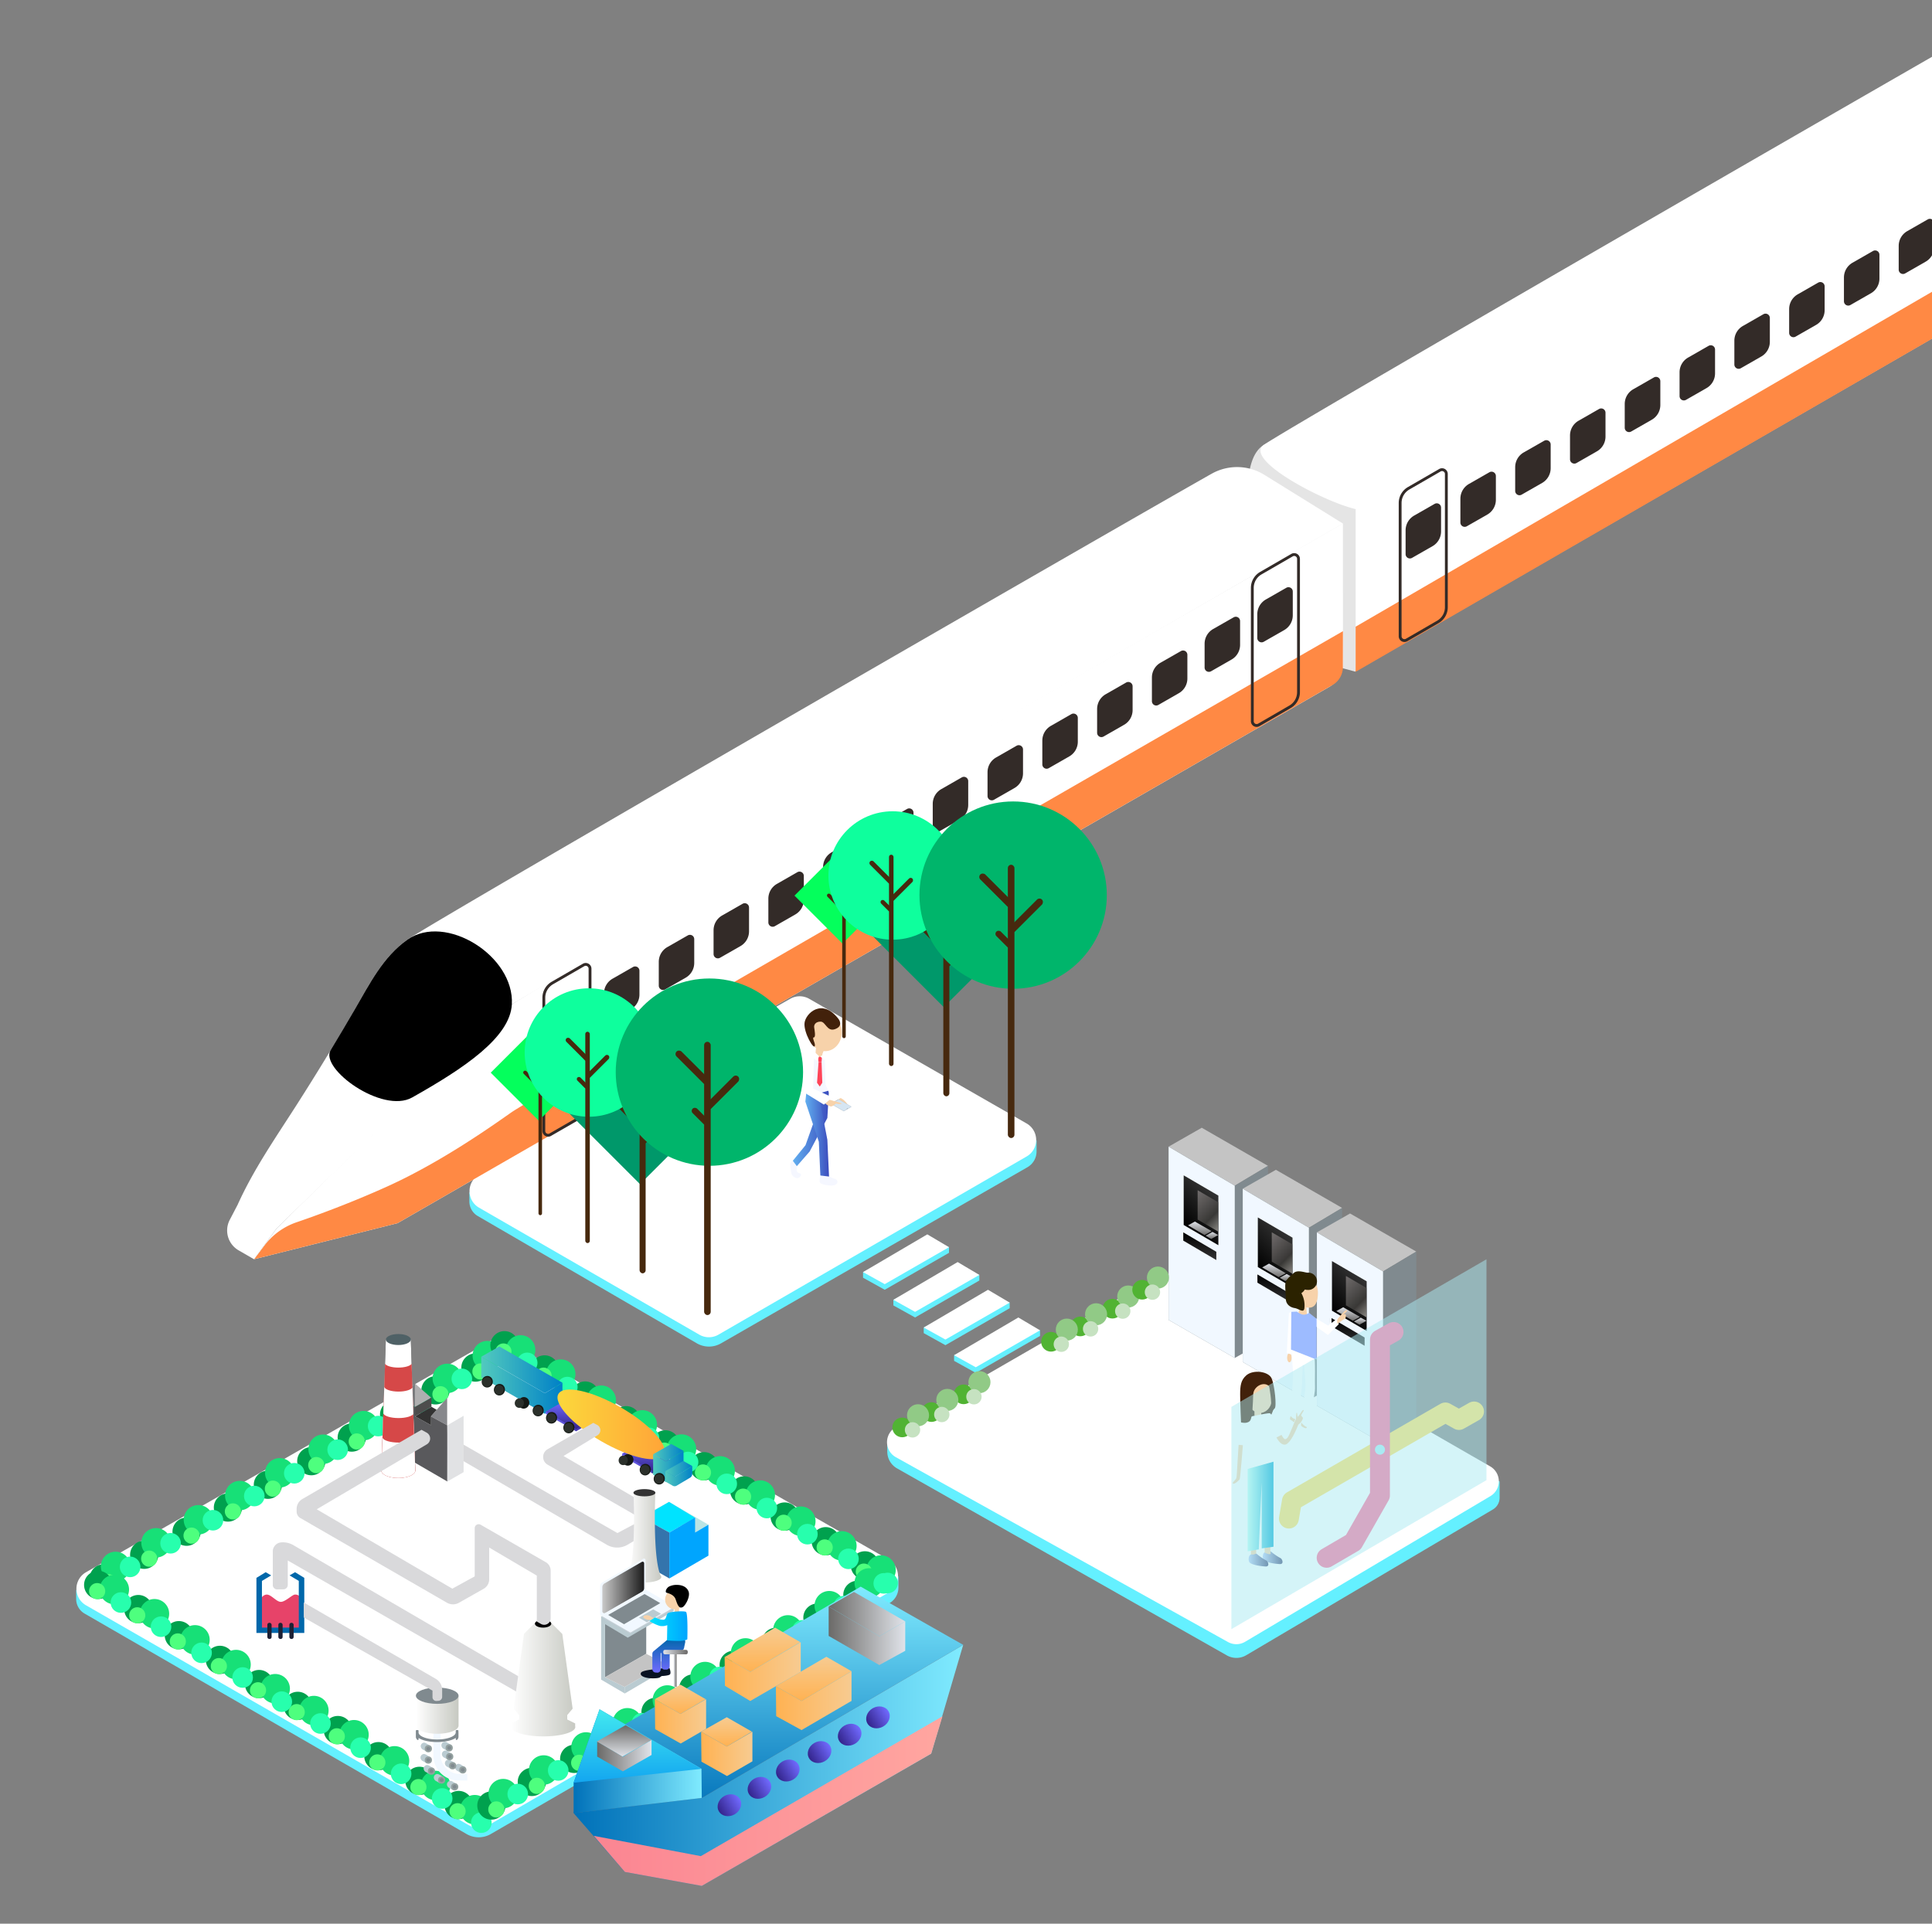 <svg xmlns="http://www.w3.org/2000/svg" xmlns:xlink="http://www.w3.org/1999/xlink" viewBox="0 0 973.52 969.46">
  <rect x="0" y="0" width="973.52" height="969.46" fill="#808080" stroke="none"/>
  <defs>
    <clipPath id="a">
      <rect width="973.52" height="969.46" style="fill: none"/>
    </clipPath>
    <linearGradient id="b" data-name="未命名漸層 30" x1="-1735.04" y1="736.37" x2="-1482.44" y2="736.37" gradientTransform="matrix(-1, 0, 0, 1, -979.81, 0)" gradientUnits="userSpaceOnUse">
      <stop offset="0" stop-color="#fff"/>
      <stop offset="1" stop-color="#fff"/>
    </linearGradient>
    <linearGradient id="c" x1="-1501.94" y1="588.02" x2="-1216.46" y2="588.02" xlink:href="#b"/>
    <linearGradient id="d" x1="-1432.34" y1="798.06" x2="-1018.32" y2="798.06" xlink:href="#b"/>
    <linearGradient id="e" data-name="未命名漸層 79" x1="-1397.55" y1="568.38" x2="-1379.31" y2="568.38" gradientTransform="matrix(-1, 0, 0, 1, -979.81, 0)" gradientUnits="userSpaceOnUse">
      <stop offset="0" stop-color="#3b4cbd"/>
      <stop offset="1" stop-color="#61aff0"/>
    </linearGradient>
    <linearGradient id="f" x1="-1397.55" y1="571.37" x2="-1385.62" y2="571.37" xlink:href="#e"/>
    <linearGradient id="g" data-name="未命名漸層 24" x1="6688.51" y1="601.87" x2="6672.36" y2="618.02" gradientTransform="translate(-6075.25)" gradientUnits="userSpaceOnUse">
      <stop offset="0" stop-color="#333"/>
      <stop offset="1"/>
    </linearGradient>
    <linearGradient id="h" data-name="未命名漸層 40" x1="6691.7" y1="618.05" x2="6676.1" y2="602.45" gradientTransform="translate(-6075.25)" gradientUnits="userSpaceOnUse">
      <stop offset="0" stop-color="#8b8984"/>
      <stop offset="0.34" stop-color="#393836"/>
      <stop offset="1" stop-color="#716d6d"/>
    </linearGradient>
    <linearGradient id="i" data-name="未命名漸層 32" x1="6685.91" y1="624.4" x2="6685.91" y2="620.85" gradientTransform="translate(-6075.25)" gradientUnits="userSpaceOnUse">
      <stop offset="0" stop-color="#6b6a68"/>
      <stop offset="1" stop-color="#e0e3e9"/>
    </linearGradient>
    <linearGradient id="j" x1="6679.81" y1="622.42" x2="6679.81" y2="615.62" xlink:href="#i"/>
    <linearGradient id="k" x1="6679.81" y1="635.02" x2="6679.81" y2="621.07" xlink:href="#g"/>
    <linearGradient id="l" x1="6725.87" y1="623.07" x2="6709.72" y2="639.22" xlink:href="#g"/>
    <linearGradient id="m" x1="6729.06" y1="639.25" x2="6713.46" y2="623.66" xlink:href="#h"/>
    <linearGradient id="n" x1="6723.27" y1="645.6" x2="6723.27" y2="642.05" xlink:href="#i"/>
    <linearGradient id="o" x1="6717.17" y1="643.62" x2="6717.17" y2="636.82" xlink:href="#i"/>
    <linearGradient id="p" x1="6717.17" y1="656.22" x2="6717.17" y2="642.27" xlink:href="#g"/>
    <linearGradient id="q" x1="6763.23" y1="645.07" x2="6747.08" y2="661.22" xlink:href="#g"/>
    <linearGradient id="r" x1="6766.42" y1="661.25" x2="6750.83" y2="645.66" xlink:href="#h"/>
    <linearGradient id="s" x1="6760.64" y1="667.6" x2="6760.64" y2="664.05" xlink:href="#i"/>
    <linearGradient id="t" x1="6754.54" y1="665.62" x2="6754.54" y2="658.82" xlink:href="#i"/>
    <linearGradient id="u" x1="6754.54" y1="678.22" x2="6754.54" y2="664.27" xlink:href="#g"/>
    <linearGradient id="v" data-name="未命名漸層 14" x1="14306.5" y1="785.02" x2="14316.45" y2="785.02" gradientTransform="translate(-13670.21)" gradientUnits="userSpaceOnUse">
      <stop offset="0" stop-color="#bacff9"/>
      <stop offset="1" stop-color="#3b4272"/>
    </linearGradient>
    <linearGradient id="w" data-name="未命名漸層 38" x1="14298.88" y1="758.16" x2="14311.9" y2="758.16" gradientTransform="translate(-13670.21)" gradientUnits="userSpaceOnUse">
      <stop offset="0" stop-color="#bffff3"/>
      <stop offset="1" stop-color="#00a8d4"/>
    </linearGradient>
    <linearGradient id="x" x1="14299.36" y1="786.23" x2="14309.31" y2="786.23" xlink:href="#v"/>
    <linearGradient id="y" data-name="未命名漸層 81" x1="-1317.47" y1="734.97" x2="-1293.28" y2="734.97" gradientTransform="matrix(-1, 0, 0, 1, -979.81, 0)" gradientUnits="userSpaceOnUse">
      <stop offset="0" stop-color="#33248b"/>
      <stop offset="1" stop-color="#716aff"/>
    </linearGradient>
    <linearGradient id="z" data-name="未命名漸層 76" x1="-1263.22" y1="690.35" x2="-1222.31" y2="690.35" gradientTransform="matrix(-1, 0, 0, 1, -979.81, 0)" gradientUnits="userSpaceOnUse">
      <stop offset="0" stop-color="#0080c7"/>
      <stop offset="1" stop-color="#52cabe"/>
    </linearGradient>
    <linearGradient id="aa" x1="-1263.22" y1="698.11" x2="-1222.31" y2="698.11" xlink:href="#z"/>
    <linearGradient id="ab" x1="-1278.99" y1="713.76" x2="-1254.8" y2="713.76" xlink:href="#y"/>
    <linearGradient id="ac" x1="-1305.38" y1="741.46" x2="-1305.38" y2="727.5" xlink:href="#y"/>
    <linearGradient id="ad" x1="-1266.9" y1="720.24" x2="-1266.9" y2="706.29" xlink:href="#y"/>
    <linearGradient id="ae" data-name="未命名漸層 85" x1="-1314.77" y1="717.83" x2="-1260.72" y2="717.83" gradientTransform="matrix(-0.5, -0.87, -0.87, 0.5, 285.73, -756.31)" gradientUnits="userSpaceOnUse">
      <stop offset="0" stop-color="#ffa238"/>
      <stop offset="1" stop-color="#fcd53b"/>
    </linearGradient>
    <linearGradient id="af" x1="-1324.23" y1="732.09" x2="-1308.92" y2="732.09" xlink:href="#z"/>
    <linearGradient id="ag" x1="-1324.23" y1="739.01" x2="-1308.92" y2="739.01" xlink:href="#z"/>
    <linearGradient id="ah" x1="-1328.67" y1="740.2" x2="-1315" y2="740.2" xlink:href="#z"/>
    <linearGradient id="ai" x1="-1328.67" y1="743.93" x2="-1315" y2="743.93" xlink:href="#z"/>
    <linearGradient id="aj" data-name="未命名漸層 28" x1="-1210.86" y1="864.17" x2="-1189.38" y2="864.17" gradientTransform="matrix(-1, 0, 0, 1, -979.81, 0)" gradientUnits="userSpaceOnUse">
      <stop offset="0" stop-color="#c7c9c2"/>
      <stop offset="1" stop-color="#fff"/>
    </linearGradient>
    <linearGradient id="ak" x1="-1269.65" y1="846.41" x2="-1237.39" y2="846.41" xlink:href="#aj"/>
    <linearGradient id="al" x1="-1313.07" y1="774.9" x2="-1295.99" y2="774.9" xlink:href="#aj"/>
    <linearGradient id="am" data-name="未命名漸層 109" x1="-1304.41" y1="800.01" x2="-1283.3" y2="800.01" gradientTransform="matrix(-1, 0, 0, 1, -979.81, 0)" gradientUnits="userSpaceOnUse">
      <stop offset="0" stop-color="#1a1a1a"/>
      <stop offset="1" stop-color="#c9c9c9"/>
    </linearGradient>
    <linearGradient id="an" data-name="未命名漸層 9" x1="13130.15" y1="825.7" x2="13130.15" y2="842.93" gradientTransform="translate(-12793.15)" gradientUnits="userSpaceOnUse">
      <stop offset="0" stop-color="#0067aa"/>
      <stop offset="1" stop-color="#716aff"/>
    </linearGradient>
    <linearGradient id="ao" data-name="未命名漸層 5" x1="13120.42" y1="819.52" x2="13139.61" y2="819.52" gradientTransform="translate(-12793.15)" gradientUnits="userSpaceOnUse">
      <stop offset="0" stop-color="#00e3ff"/>
      <stop offset="1" stop-color="#00a5fe"/>
    </linearGradient>
    <linearGradient id="ap" x1="-1320.76" y1="841.41" x2="-1319.33" y2="841.41" gradientTransform="matrix(1, 0, 0, -1, 1660.28, 1682.82)" xlink:href="#i"/>
    <linearGradient id="aq" x1="-1326.35" y1="832.59" x2="-1314.03" y2="832.59" gradientTransform="matrix(1, 0, 0, -1, 1660.57, 1665.18)" xlink:href="#i"/>
    <linearGradient id="ar" data-name="未命名漸層 86" x1="13786.45" y1="889.68" x2="13982.77" y2="889.68" gradientTransform="translate(-13497.41)" gradientUnits="userSpaceOnUse">
      <stop offset="0" stop-color="#0071b9"/>
      <stop offset="1" stop-color="#80ebff"/>
    </linearGradient>
    <linearGradient id="as" x1="13884.61" y1="913.74" x2="13884.61" y2="799.61" xlink:href="#ar"/>
    <linearGradient id="at" x1="13786.45" y1="887.59" x2="13851.03" y2="887.59" xlink:href="#ar"/>
    <linearGradient id="au" data-name="未命名漸層 83" x1="13818.66" y1="898.43" x2="13818.66" y2="861.44" gradientTransform="translate(-13497.41)" gradientUnits="userSpaceOnUse">
      <stop offset="0" stop-color="#13a6f0"/>
      <stop offset="1" stop-color="#42e9f0"/>
    </linearGradient>
    <linearGradient id="av" data-name="未命名漸層 145" x1="13863.5" y1="880.16" x2="13863.5" y2="865.41" gradientTransform="translate(-13497.41)" gradientUnits="userSpaceOnUse">
      <stop offset="0" stop-color="#ffb252"/>
      <stop offset="1" stop-color="#f7cb91"/>
    </linearGradient>
    <linearGradient id="aw" x1="13850.71" y1="883.88" x2="13876.54" y2="883.88" xlink:href="#av"/>
    <linearGradient id="ax" x1="13840.17" y1="863.76" x2="13840.17" y2="849.01" xlink:href="#av"/>
    <linearGradient id="ay" x1="13827.38" y1="867.49" x2="13853.21" y2="867.49" xlink:href="#av"/>
    <linearGradient id="az" x1="13907.43" y1="857.23" x2="13907.43" y2="834.95" xlink:href="#av"/>
    <linearGradient id="ba" x1="13888.38" y1="857.07" x2="13926.48" y2="857.07" xlink:href="#av"/>
    <linearGradient id="bb" x1="13881.6" y1="842.56" x2="13881.6" y2="820.28" xlink:href="#av"/>
    <linearGradient id="bc" x1="13862.54" y1="842.4" x2="13900.89" y2="842.4" xlink:href="#av"/>
    <linearGradient id="bd" x1="13914.97" y1="813.45" x2="13953.55" y2="813.45" gradientTransform="translate(-13497.41)" xlink:href="#i"/>
    <linearGradient id="be" x1="13914.97" y1="824.37" x2="13953.55" y2="824.37" gradientTransform="translate(-13497.41)" xlink:href="#i"/>
    <linearGradient id="bf" x1="13811.9" y1="869.41" x2="13811.9" y2="885.28" gradientTransform="translate(-13497.41)" xlink:href="#i"/>
    <linearGradient id="bg" x1="13798.32" y1="884.81" x2="13825.72" y2="884.81" gradientTransform="translate(-13497.41)" xlink:href="#i"/>
    <linearGradient id="bh" data-name="未命名漸層 88" x1="13796.66" y1="907.68" x2="13972.32" y2="907.68" gradientTransform="translate(-13497.41)" gradientUnits="userSpaceOnUse">
      <stop offset="0" stop-color="#fb8592"/>
      <stop offset="1" stop-color="#ffa6a0"/>
    </linearGradient>
    <linearGradient id="bi" x1="10583.51" y1="325.4" x2="10595.79" y2="325.4" gradientTransform="translate(-10222.11 421.48) scale(1 1.5)" xlink:href="#y"/>
    <linearGradient id="bj" x1="10601" y1="325.4" x2="10613.29" y2="325.4" gradientTransform="translate(-10224.46 412.74) scale(1 1.5)" xlink:href="#y"/>
    <linearGradient id="bk" x1="10617.74" y1="325.12" x2="10630.02" y2="325.12" gradientTransform="translate(-10226.91 404.43) scale(1 1.5)" xlink:href="#y"/>
    <linearGradient id="bl" x1="10636.26" y1="325.08" x2="10648.54" y2="325.08" gradientTransform="translate(-10229.42 395.17) scale(1 1.5)" xlink:href="#y"/>
    <linearGradient id="bm" x1="10653.75" y1="325.08" x2="10666.04" y2="325.08" gradientTransform="translate(-10231.77 386.43) scale(1 1.5)" xlink:href="#y"/>
    <linearGradient id="bn" x1="10670.48" y1="324.8" x2="10682.77" y2="324.8" gradientTransform="translate(-10234.22 378.12) scale(1 1.5)" xlink:href="#y"/>
  </defs>
  <g style="clip-path: url(#a)">
    <g>
      <g>
        <path d="M634.35,321.52c-7-4-2.43-27.62-4.06-46.71-1.24-14.59-5.28-43.45,6.55-50.62,20-12.14,54,8.09,52.62,32.64C688.53,273.4,683,338.5,683,338.5S648.57,329.64,634.35,321.52Z" style="fill: #e5e5e5"/>
        <path d="M1108.24,14.49S695.67,245.4,683.09,256.83v81.34L1101.24,96.9a13.87,13.87,0,0,0,7-12Z" style="fill: #fff"/>
        <path d="M1108.24,68.76,683.09,315.83v22.74L1103,95.9a10.4,10.4,0,0,0,5.24-9Z" style="fill: #ff8944"/>
        <path d="M636.84,224.19C651.32,214,1016.69,3.54,1042.16-10.67a26.1,26.1,0,0,1,26.5.62l39.58,24.54S710.55,244.18,689.46,256.83C682.8,260.83,624.56,232.86,636.84,224.19Z" style="fill: #fff"/>
        <path d="M960,137.79l10.31-5.91a8.53,8.53,0,0,0,4.31-7.42v-12a2.18,2.18,0,0,0-3.25-1.89l-10.32,5.91a8.57,8.57,0,0,0-4.31,7.43v12A2.18,2.18,0,0,0,960,137.79Z" style="fill: #332b28"/>
        <path d="M932.4,153.72l10.32-5.91a8.53,8.53,0,0,0,4.31-7.42v-12a2.17,2.17,0,0,0-3.25-1.89l-10.32,5.91a8.56,8.56,0,0,0-4.31,7.42v12A2.17,2.17,0,0,0,932.4,153.72Z" style="fill: #332b28"/>
        <path d="M904.79,169.65l10.32-5.91a8.53,8.53,0,0,0,4.31-7.42v-12a2.17,2.17,0,0,0-3.25-1.89l-10.32,5.91a8.56,8.56,0,0,0-4.31,7.42v12A2.17,2.17,0,0,0,904.79,169.65Z" style="fill: #332b28"/>
        <path d="M877.18,185.58l10.32-5.91a8.54,8.54,0,0,0,4.31-7.42v-12a2.17,2.17,0,0,0-3.25-1.89l-10.32,5.91a8.53,8.53,0,0,0-4.31,7.42v12A2.17,2.17,0,0,0,877.18,185.58Z" style="fill: #332b28"/>
        <path d="M849.57,201.51l10.32-5.91a8.56,8.56,0,0,0,4.31-7.42v-12a2.17,2.17,0,0,0-3.25-1.89l-10.32,5.91a8.53,8.53,0,0,0-4.31,7.42v12A2.17,2.17,0,0,0,849.57,201.51Z" style="fill: #332b28"/>
        <path d="M822,217.44l10.32-5.91a8.56,8.56,0,0,0,4.31-7.42v-12a2.17,2.17,0,0,0-3.25-1.89L823,196.16a8.53,8.53,0,0,0-4.31,7.42v12A2.18,2.18,0,0,0,822,217.44Z" style="fill: #332b28"/>
        <path d="M794.35,233.37l10.32-5.91A8.57,8.57,0,0,0,809,220v-12a2.17,2.17,0,0,0-3.25-1.88l-10.32,5.91a8.53,8.53,0,0,0-4.31,7.42v12A2.18,2.18,0,0,0,794.35,233.37Z" style="fill: #332b28"/>
        <path d="M766.74,249.29l10.32-5.9a8.58,8.58,0,0,0,4.31-7.43V224a2.18,2.18,0,0,0-3.26-1.88L767.8,228a8.56,8.56,0,0,0-4.31,7.43v12A2.17,2.17,0,0,0,766.74,249.29Z" style="fill: #332b28"/>
        <path d="M739.13,265.22l10.32-5.9a8.58,8.58,0,0,0,4.31-7.43v-12A2.18,2.18,0,0,0,750.5,238l-10.32,5.9a8.57,8.57,0,0,0-4.3,7.43v12A2.17,2.17,0,0,0,739.13,265.22Z" style="fill: #332b28"/>
        <path d="M711.52,281.15l10.32-5.9a8.57,8.57,0,0,0,4.3-7.43v-12a2.17,2.17,0,0,0-3.25-1.88l-10.32,5.9a8.57,8.57,0,0,0-4.3,7.43v12A2.17,2.17,0,0,0,711.52,281.15Z" style="fill: #332b28"/>
        <path d="M708.78,322.54l15.71-9.09A8.54,8.54,0,0,0,728.8,306V238.86a2.17,2.17,0,0,0-3.25-1.88l-15.72,9.08a8.58,8.58,0,0,0-4.31,7.43v67.16A2.18,2.18,0,0,0,708.78,322.54Z" style="fill: none;stroke: #332b28;stroke-miterlimit: 10;stroke-width: 1.431px"/>
      </g>
      <g>
        <path d="M583.85,649.88l171.79,96.74v8.18a6.86,6.86,0,0,1-3.36,5.9L628,834.15a9.76,9.76,0,0,1-9.74.14L452,740a9.67,9.67,0,0,1-4.9-8.42v-4.3Z" style="fill: #64f0ff"/>
        <path d="M588.18,645.29,750.89,739a8.68,8.68,0,0,1,.1,15L627.41,827.39a8.65,8.65,0,0,1-8.65.12L451.42,734.38a8.67,8.67,0,0,1-.12-15.09l128.22-74A8.69,8.69,0,0,1,588.18,645.29Z" style="fill: url(#b)"/>
      </g>
      <g>
        <path d="M403.05,505.75l119.26,69v5.49a9.16,9.16,0,0,1-4.6,8L363.32,677a12.17,12.17,0,0,1-12.16,0L240.75,612.84a8.5,8.5,0,0,1-4.23-7.36V601Z" style="fill: #64f0ff"/>
        <path d="M407.8,503.39l109.5,62.79a9.6,9.6,0,0,1,0,16.65L362,672.63a9.59,9.59,0,0,1-9.61,0l-111-64a9.6,9.6,0,0,1,.07-16.68l156.76-88.61A9.6,9.6,0,0,1,407.8,503.39Z" style="fill: url(#c)"/>
      </g>
      <g>
        <path d="M251.34,678.52l201.37,116V800a9.17,9.17,0,0,1-4.6,8L247.29,924.3a12.17,12.17,0,0,1-12.16,0L42.61,813.18a8.5,8.5,0,0,1-4.23-7.36v-4.47Z" style="fill: #64f0ff"/>
        <path d="M256.08,676.17,447.7,785.93a9.62,9.62,0,0,1,0,16.66L246,919.94a9.6,9.6,0,0,1-9.6,0L43.32,809a9.6,9.6,0,0,1,.07-16.68L246.58,676.14A9.58,9.58,0,0,1,256.08,676.17Z" style="fill: url(#d)"/>
      </g>
      <g>
        <path d="M676.69,263.82S271.91,496.5,257.92,506.16,139.38,619.1,139.38,619.1L128,634.61l72.32-18.17L669.7,346.23a13.86,13.86,0,0,0,7-12Z" style="fill: #fff"/>
        <path d="M676.69,318.09S271.91,550.77,257.92,560.43C250.92,565.26,223.8,585,195,598c-18.14,8.19-35.37,14.5-45.62,18a34.08,34.08,0,0,0-16,11.53L128,634.61l72.32-18.17,471.1-271.21a10.4,10.4,0,0,0,5.24-9Z" style="fill: #ff8944"/>
        <path d="M128,634.61l-7.77-4.49a11.55,11.55,0,0,1-4.49-15.3l4-7.67c8.09-17.94,19.19-33.83,29.75-50.35q15.22-23.79,29.37-48.24c7.36-12.66,14.17-26.37,26.44-35,14.49-10.2,379.86-220.65,405.33-234.86a26.1,26.1,0,0,1,26.5.62l39.57,24.54S279,493.51,257.92,506.16c-6.66,4-118.54,112.94-118.54,112.94Z" style="fill: #fff"/>
        <path d="M166.6,529.24q6.21-10.29,12.25-20.68c7.36-12.66,14.17-26.37,26.44-35,19.16-13.49,54,8.09,52.63,32.64-.93,16.57-23.76,32-50.24,46.89C192.62,561.53,161,538.5,166.6,529.24Z"/>
        <path d="M636.79,323.43l10.32-5.9a8.58,8.58,0,0,0,4.31-7.43v-12a2.17,2.17,0,0,0-3.25-1.88l-10.32,5.9a8.56,8.56,0,0,0-4.31,7.43v12A2.17,2.17,0,0,0,636.79,323.43Z" style="fill: #332b28"/>
        <path d="M610.24,338.3l10.32-5.91a8.53,8.53,0,0,0,4.31-7.42V313a2.17,2.17,0,0,0-3.25-1.89L611.3,317a8.54,8.54,0,0,0-4.31,7.42v12A2.17,2.17,0,0,0,610.24,338.3Z" style="fill: #332b28"/>
        <path d="M583.69,355.26,594,349.35a8.53,8.53,0,0,0,4.31-7.42V330a2.17,2.17,0,0,0-3.25-1.88L584.75,334a8.57,8.57,0,0,0-4.31,7.43v12A2.17,2.17,0,0,0,583.69,355.26Z" style="fill: #332b28"/>
        <path d="M556.08,371.19l10.32-5.91a8.53,8.53,0,0,0,4.31-7.42v-12a2.18,2.18,0,0,0-3.25-1.89l-10.32,5.91a8.57,8.57,0,0,0-4.31,7.43v12A2.17,2.17,0,0,0,556.08,371.19Z" style="fill: #332b28"/>
        <path d="M528.47,387.12l10.32-5.91a8.53,8.53,0,0,0,4.31-7.42v-12a2.18,2.18,0,0,0-3.25-1.89l-10.32,5.91a8.54,8.54,0,0,0-4.31,7.42v12A2.17,2.17,0,0,0,528.47,387.12Z" style="fill: #332b28"/>
        <path d="M500.86,403.05l10.32-5.91a8.55,8.55,0,0,0,4.31-7.42v-12a2.17,2.17,0,0,0-3.25-1.89l-10.32,5.91a8.54,8.54,0,0,0-4.31,7.42v12A2.17,2.17,0,0,0,500.86,403.05Z" style="fill: #332b28"/>
        <path d="M473.25,419l10.32-5.91a8.56,8.56,0,0,0,4.31-7.42v-12a2.17,2.17,0,0,0-3.25-1.89l-10.32,5.91a8.53,8.53,0,0,0-4.31,7.42v12A2.17,2.17,0,0,0,473.25,419Z" style="fill: #332b28"/>
        <path d="M445.64,434.91,456,429a8.56,8.56,0,0,0,4.31-7.42v-12a2.17,2.17,0,0,0-3.25-1.89l-10.32,5.91a8.53,8.53,0,0,0-4.31,7.42v12A2.17,2.17,0,0,0,445.64,434.91Z" style="fill: #332b28"/>
        <path d="M418,450.84l10.32-5.91a8.56,8.56,0,0,0,4.31-7.42v-12a2.18,2.18,0,0,0-3.26-1.89l-10.32,5.91a8.54,8.54,0,0,0-4.3,7.42v12A2.18,2.18,0,0,0,418,450.84Z" style="fill: #332b28"/>
        <path d="M390.42,466.77l10.32-5.91a8.56,8.56,0,0,0,4.3-7.43v-12a2.17,2.17,0,0,0-3.25-1.88l-10.32,5.91a8.54,8.54,0,0,0-4.3,7.42v12A2.18,2.18,0,0,0,390.42,466.77Z" style="fill: #332b28"/>
        <path d="M362.81,482.69l10.32-5.9a8.57,8.57,0,0,0,4.3-7.43v-12a2.17,2.17,0,0,0-3.25-1.88l-10.32,5.9a8.57,8.57,0,0,0-4.3,7.43v12A2.17,2.17,0,0,0,362.81,482.69Z" style="fill: #332b28"/>
        <path d="M335.2,498.62l10.32-5.9a8.57,8.57,0,0,0,4.3-7.43v-12a2.17,2.17,0,0,0-3.25-1.88l-10.32,5.9a8.57,8.57,0,0,0-4.3,7.43v12A2.17,2.17,0,0,0,335.2,498.62Z" style="fill: #332b28"/>
        <path d="M307.59,514.55l10.32-5.9a8.57,8.57,0,0,0,4.3-7.43v-12a2.17,2.17,0,0,0-3.25-1.88l-10.32,5.9a8.57,8.57,0,0,0-4.3,7.43v12A2.17,2.17,0,0,0,307.59,514.55Z" style="fill: #332b28"/>
        <path d="M280,530.48l10.32-5.9a8.57,8.57,0,0,0,4.3-7.43v-12a2.17,2.17,0,0,0-3.25-1.88L281,509.2a8.57,8.57,0,0,0-4.3,7.43v12A2.17,2.17,0,0,0,280,530.48Z" style="fill: #332b28"/>
        <path d="M277.23,571.87,293,562.78a8.56,8.56,0,0,0,4.31-7.42V488.19a2.17,2.17,0,0,0-3.25-1.88l-15.72,9.08a8.58,8.58,0,0,0-4.31,7.43V570A2.17,2.17,0,0,0,277.23,571.87Z" style="fill: none;stroke: #332b28;stroke-miterlimit: 10;stroke-width: 1.431px"/>
        <path d="M634.31,365.32,650,356.23a8.56,8.56,0,0,0,4.31-7.42V281.64a2.17,2.17,0,0,0-3.25-1.88l-15.72,9.08a8.58,8.58,0,0,0-4.31,7.43v67.16A2.17,2.17,0,0,0,634.31,365.32Z" style="fill: none;stroke: #332b28;stroke-miterlimit: 10;stroke-width: 1.431px"/>
      </g>
      <g>
        <path d="M416.9,592.49c.66.11,2.56,1.31,3.51,1.52s1.9,1,1.52,2-1.61,1.64-4.08,1.42-4.56-.87-4.75-1.63-.09-3.49.86-3.6A12.84,12.84,0,0,1,416.9,592.49Z" style="fill: #f5f7ff"/>
        <path d="M400.09,584.76a2.57,2.57,0,0,0-1.93,1.85A20.26,20.26,0,0,0,399,592a4.05,4.05,0,0,0,2.52,1.74c1.18.22,3.11-1.85,1.51-2.4s-1.59-1.2-1.59-1.74a13.59,13.59,0,0,1,.33-2.72C401.94,586.5,400.09,584.76,400.09,584.76Z" style="fill: #f5f7ff"/>
        <polygon points="417.74 549.05 416.9 563.42 407.99 580.3 401.52 587.7 399.5 584.98 405.89 577.14 411.86 560.37 412.44 550.9 417.74 549.05" style="fill: url(#e)"/>
        <polygon points="412.61 551.99 416.9 574.42 417.74 592.93 413.37 592.41 412.61 575.43 405.81 555.15 406.39 549.81 412.61 551.99" style="fill: url(#f)"/>
        <path d="M423.06,553.12a9.36,9.36,0,0,1,2.17,1.3s1.73,1.64,1.81,2.25-1.73,2.42-2.68,2.42-3.89-2.94-4.07-4.24S422,553.12,423.06,553.12Z" style="fill: #f7d2aa"/>
        <polygon points="415.07 532 417.61 536.85 417.5 549.66 409.16 551.97 409.47 540.19 409.9 532.58 415.07 532" style="fill: #f5f7ff"/>
        <polygon points="415.62 532 420.24 534.19 420 545.39 423.81 553.23 419.77 555.54 415.97 546.42 415.62 532" style="fill: #fff"/>
        <path d="M415.47,529.06c-1.08,1-1.26,4-1.26,4s-2.51.35-3-.35-.18-5.71.54-5.54A35.56,35.56,0,0,1,415.47,529.06Z" style="fill: #f7d2aa"/>
        <ellipse cx="415.77" cy="520.29" rx="8.4" ry="9.46" style="fill: #f7d2aa"/>
        <path d="M422.49,513.48c.77,1,2.16,3.81-1.8,5.19s-4.68-3.81-7.19-3.81-3.45,1.57-3.24,2.95c.18,1.21.9,5-.18,5s.73,2.78.54,4.15c-.36,2.6-5.76-6.58-5.22-11.42S414.21,502.75,422.49,513.48Z" style="fill: #42210b"/>
        <polygon points="414.19 532.61 412.16 532.56 412.46 535.29 413.98 535.2 414.19 532.61" style="fill: #ff4458"/>
        <polygon points="413.08 547.58 411.7 545.67 412.46 535.29 413.98 535.2 414.35 545.67 413.08 547.58" style="fill: #ff4458"/>
        <polygon points="412.72 532.26 411.86 534.86 408.58 532.12 410.57 530.3 412.72 532.26" style="fill: #fff"/>
        <polygon points="414.41 531.83 413.28 532.35 415.32 534.21 417.05 532.17 414.62 530.83 414.41 531.83" style="fill: #fff"/>
        <g>
          <path d="M425.25,560l3.61-2.09a.17.17,0,0,0,0-.3l-6.22-3.59a.19.19,0,0,0-.18,0l-3.63,2.06a.18.18,0,0,0,0,.31l6.25,3.61A.19.19,0,0,0,425.25,560Z" style="fill: #a8b5bf"/>
          <path d="M425.26,559.87l3.47-2a.17.17,0,0,0,0-.29l-6-3.45a.17.17,0,0,0-.17,0l-3.48,2a.17.17,0,0,0,0,.3l6,3.46A.17.17,0,0,0,425.26,559.87Z" style="fill: #d5e5f2"/>
          <path d="M426.67,558.92l.52-.29a0,0,0,0,0,0-.07l-.05,0h0l-.52.3a0,0,0,0,0,0,.06l0,0Z" style="fill: #353738"/>
        </g>
        <path d="M420,554.85s4.84,1.12,4,1.47a6.13,6.13,0,0,1-2.77-.17s-1.65,1.47-2.51,1.47a5.23,5.23,0,0,1-2.6-1.3c-.34-.35-1.38-1.3-.26-1.9S419.08,554.5,420,554.85Z" style="fill: #f7d2aa"/>
        <polygon points="410.2 531.88 405.46 533.04 404.89 550.35 415.16 556.7 419.43 553 409.73 548.62 410.2 531.88" style="fill: #fff"/>
      </g>
      <g>
        <g>
          <polygon points="588.85 577.87 605.55 568.34 638.92 587.55 622.18 597.54 588.85 577.87" style="fill: #c4c4c4"/>
          <polygon points="588.85 577.87 588.85 665.2 622.18 684.36 638.92 674.99 638.92 587.55 622.18 597.54 588.85 577.87" style="fill: #808a8f"/>
          <polygon points="588.85 577.87 588.85 665.2 622.18 684.36 622.18 597.54 588.85 577.87" style="fill: #f1f8ff"/>
          <polygon points="596.45 592.34 613.93 602.54 613.93 627.54 596.45 617.35 596.45 592.34" style="fill: url(#g)"/>
          <polygon points="603.48 599.83 613.83 605.87 613.83 620.67 603.48 614.64 603.48 599.83" style="fill: url(#h)"/>
          <polygon points="607.5 622.76 610.3 624.4 613.83 622.42 610.96 620.85 607.5 622.76" style="fill: url(#i)"/>
          <polygon points="598.63 617.53 606.97 622.42 610.5 620.44 602.09 615.62 598.63 617.53" style="fill: url(#j)"/>
          <polygon points="596.24 621.07 612.89 630.85 612.89 635.01 596.24 625.23 596.24 621.07" style="fill: url(#k)"/>
        </g>
        <g>
          <polygon points="626.21 599.07 642.92 589.54 676.28 608.75 659.54 618.74 626.21 599.07" style="fill: #c4c4c4"/>
          <polygon points="626.21 599.07 626.21 686.4 659.54 705.56 676.28 696.19 676.28 608.75 659.54 618.74 626.21 599.07" style="fill: #808a8f"/>
          <polygon points="626.21 599.07 626.21 686.4 659.54 705.56 659.54 618.74 626.21 599.07" style="fill: #f1f8ff"/>
          <polygon points="633.81 613.54 651.29 623.74 651.29 648.74 633.81 638.55 633.81 613.54" style="fill: url(#l)"/>
          <polygon points="640.84 621.03 651.19 627.07 651.19 641.87 640.84 635.84 640.84 621.03" style="fill: url(#m)"/>
          <polygon points="644.86 643.96 647.66 645.6 651.19 643.62 648.32 642.05 644.86 643.96" style="fill: url(#n)"/>
          <polygon points="635.99 638.73 644.33 643.62 647.86 641.64 639.45 636.82 635.99 638.73" style="fill: url(#o)"/>
          <polygon points="633.6 642.27 650.25 652.05 650.25 656.22 633.6 646.43 633.6 642.27" style="fill: url(#p)"/>
        </g>
        <g>
          <polygon points="663.57 621.07 680.28 611.55 713.64 630.75 696.9 640.75 663.57 621.07" style="fill: #c4c4c4"/>
          <polygon points="663.57 621.07 663.57 708.41 696.9 727.56 713.64 718.19 713.64 630.75 696.9 640.75 663.57 621.07" style="fill: #808a8f"/>
          <polygon points="663.57 621.07 663.57 708.41 696.9 727.56 696.9 640.75 663.57 621.07" style="fill: #f1f8ff"/>
          <polygon points="671.17 635.54 688.66 645.74 688.66 670.75 671.17 660.55 671.17 635.54" style="fill: url(#q)"/>
          <polygon points="678.2 643.03 688.55 649.07 688.55 663.88 678.2 657.84 678.2 643.03" style="fill: url(#r)"/>
          <polygon points="682.22 665.96 685.03 667.6 688.55 665.62 685.68 664.05 682.22 665.96" style="fill: url(#s)"/>
          <polygon points="673.36 660.73 681.7 665.62 685.22 663.65 676.82 658.82 673.36 660.73" style="fill: url(#t)"/>
          <polygon points="670.96 664.27 687.62 674.05 687.62 678.22 670.96 668.43 670.96 664.27" style="fill: url(#u)"/>
        </g>
        <g>
          <polygon points="655.76 656.11 658.05 657.25 658.7 663.63 654.13 662.15 655.76 656.11" style="fill: #f7d2aa"/>
          <path d="M650.57,713c-.33.82-.86,2.15-.37,3.13s1.8.61,1.8.61,1.47-2.45.33-3.43S650.57,713,650.57,713Z" style="fill: #f7d2aa"/>
          <path d="M655.92,716.26a4.5,4.5,0,0,0,0,3.25c.49,1,2.27.73,2.27.73s1.13-2.51,0-3.49A2.28,2.28,0,0,0,655.92,716.26Z" style="fill: #f7d2aa"/>
          <ellipse cx="649.71" cy="684.22" rx="1.14" ry="2.33" style="fill: #f7d2aa"/>
          <path d="M664.1,651.45c0,4.29-1.11,7.6-4.58,7.6s-8-3.31-8-7.6,2.82-7.77,6.29-7.77S664.1,647.16,664.1,651.45Z" style="fill: #f7d2aa"/>
          <path d="M658.87,641.39c-1.23,0-5.07-1.63-7,.17-2.7,2.47-4.25,3.47-4.25,6.54,0,1.81.32,5.35.32,6.53,0,2.53,2,4.21,4.42,4.58,2.12.33,4.53,2.67,4.9.17a12.57,12.57,0,0,0-1.51-7.67,5.77,5.77,0,0,0,1.74-1.84,5.45,5.45,0,0,0,1.41.19,4.35,4.35,0,1,0,0-8.67Z" style="fill: #2b2200"/>
          <polygon points="663.12 664.44 663.12 668.53 669.16 672.78 674.56 667.38 674.39 664.12 669.16 668.04 663.12 664.44" style="fill: #fff"/>
          <path d="M674.15,664.52l-.37.74,0,2a36.63,36.63,0,0,1,3.88-2.65c.54-.13.78-2.29.21-2.29a2.11,2.11,0,0,0-1,.24s1.49-1.31,1.75-1.63c.41-.49,0-1-.89-.33A50.81,50.81,0,0,0,674.15,664.52Z" style="fill: #f7d2aa"/>
          <polygon points="651.02 661.09 649.47 661.58 648.4 681.93 650.77 682.59 651.02 661.09" style="fill: #fff"/>
          <path d="M650.69,679.15s.49,8,.82,11.77-1.31,22.56-1.31,22.56,1.31,1.64,2.45,1.64,3.44-14.55,3.44-18,.39-9.32.39-9.32l.66.33s.74,8.67.74,10.47-2.61,17.49-2.28,18.14,3.27,3.6,3.59,2,3.6-16.83,3.43-19.12.33-14.88-.49-16.84S650.69,679.15,650.69,679.15Z" style="fill: #fff"/>
          <path d="M655.78,718.65a4.65,4.65,0,0,0,2.33,1.16,2,2,0,0,0,.49-.42,6.68,6.68,0,0,1,1.72-.49,3.13,3.13,0,0,1,2.26.3c.43.37.49,1-.67,1.6a14,14,0,0,1-4.23,1.53c-1.23.06-3.49,0-3.25-1s.31-2.64.55-2.64S655.78,718.65,655.78,718.65Z" style="fill: #fff"/>
          <path d="M650.75,715.83s-.73-.55-.92-.49-.06,1.59-.42,2.15a.79.79,0,0,0,.36,1.22c.37.06,3.19,1,4.78.06s.74-2,.13-2-1.66-.12-2.15-.12a1.77,1.77,0,0,0-.73.12A2.32,2.32,0,0,0,650.75,715.83Z" style="fill: #fff"/>
          <path d="M653.47,661a8.82,8.82,0,0,0,2.29,1.31c1.8.81,3.92-.66,3.92-.66l3.76,3V685.2l-12.91-5.07.16-19Z" style="fill: #9dbbff"/>
        </g>
      </g>
      <g>
        <g>
          <path d="M629.6,695.73c-2.74,2.86-3.07,6.71-3.07,10.33s-2.86,7.47.55,10.22,8.68,2.42,9.12,2.2,6-5.39,5.49-10.33-.88-13-2.86-13.29S629.6,695.73,629.6,695.73Z" style="fill: #42210b"/>
          <path d="M640.92,704.63c0-4.49-1.78-8.68-5.6-8.68s-6.92,3.65-6.92,8.14a8.4,8.4,0,0,0,3.7,7.2v2.21l3.55-.19-.19-1.21C638.74,711.45,640.92,708.67,640.92,704.63Z" style="fill: #f7d2aa"/>
        </g>
        <path d="M624.33,726.5c-.33.88-1,17.35-1.32,18.34s-2.52,2.53-1.64,2.86,3-1.76,3.29-2.2,1.76-18.45,1.76-19S624.33,726.5,624.33,726.5Z" style="fill: #f7d2aa"/>
        <path d="M644.66,720.67s1.64,4.4,2.85,4.62c1.44-.1,2-2.08,3.19-4.73,1.39-3.22,1.7-4.43,2.31-5.27.15-.22,0-2.73.33-3.3s.39,2.28.65,2c1.38-1.55,2.39-3.84,2.9-3.33.26.26-1,1.83-1.17,2.39-.28.76,1.06,1.09.76,1.9a6,6,0,0,1-2,2.81c-.46.4.1-.41-1.59,3.28s-3.77,7-5.5,7c-3.4.11-5.49-6.7-5.49-6.7Z" style="fill: #f7d2aa"/>
        <path d="M638.06,782.2c1.32.22,1.76-.77,2.42-.22a28.53,28.53,0,0,0,4.62,3.18c1,.33,2.08,3.19-.22,3.08s-6.16-.66-7.8-1.76C635.78,785.62,636.09,781.87,638.06,782.2Z" style="fill: url(#v)"/>
        <path d="M630.32,780.33v3.29s2.47,1.49,2.64-.16a18.42,18.42,0,0,0-.17-3.79Z" style="fill: #f7d2aa"/>
        <path d="M637.24,778.85v3.62s3.43,1.65,3,.17a21.45,21.45,0,0,1,0-4.29Z" style="fill: #f7d2aa"/>
        <polygon points="628.67 737.81 628.67 781.81 634.27 780.82 635.76 747.04 635.76 780.33 641.69 779.5 641.69 734.52 628.67 737.81" style="fill: url(#w)"/>
        <path d="M630.92,783.4c1.32.22,1.76-.76,2.42-.22a28.92,28.92,0,0,0,4.61,3.19c1,.33,2.09,3.19-.22,3.08s-6.15-.66-7.8-1.76C628.64,786.83,629,783.08,630.92,783.4Z" style="fill: url(#x)"/>
        <path d="M631.36,713.64c-2.63.5-6.15,3.41-6.15,3.41L622,727.92l5.72.55.55-5.93-1,18.13,15-4.18-1-14,1,2.42,4.5-2.31s-5.93-10.22-6.92-10.38S631.36,713.64,631.36,713.64Z" style="fill: #fff"/>
        <path d="M639.49,698.59c-2.74-2.64-7.8.11-8,4.07s-.22,12-1.76,13.51-4.39.66-4.39.66-.44-9.67-.44-14.06.34-7.18,3-9.56c3.51-3.19,11.31-2.09,12.85,1.43s2.64,14.28,1.54,15.16-2.25,4-1.87.88C641,705.79,639.49,698.59,639.49,698.59Z" style="fill: #42210b"/>
      </g>
      <g>
        <g>
          <polygon points="467.26 624.9 434.88 641.09 434.88 643.92 445.81 650 478.19 631.38 478.19 628.54 467.26 624.9" style="fill: #64f0ff"/>
          <polygon points="467.26 622.07 434.88 641.09 445.81 647.16 478.19 628.54 467.26 622.07" style="fill: #fff"/>
        </g>
        <g>
          <polygon points="482.55 638.87 450.17 655.05 450.17 657.89 461.1 663.96 493.48 645.34 493.48 642.51 482.55 638.87" style="fill: #64f0ff"/>
          <polygon points="482.55 636.03 450.17 655.05 461.1 661.13 493.48 642.51 482.55 636.03" style="fill: #fff"/>
        </g>
        <g>
          <polygon points="497.84 652.83 465.46 669.02 465.46 671.85 476.39 677.92 508.77 659.3 508.77 656.47 497.84 652.83" style="fill: #64f0ff"/>
          <polygon points="497.84 650 465.46 669.02 476.39 675.09 508.77 656.47 497.84 650" style="fill: #fff"/>
        </g>
        <g>
          <polygon points="513.14 666.79 480.76 682.98 480.76 685.82 491.69 691.89 524.06 673.27 524.06 670.43 513.14 666.79" style="fill: #64f0ff"/>
          <polygon points="513.14 663.96 480.76 682.98 491.69 689.05 524.06 670.43 513.14 663.96" style="fill: #fff"/>
        </g>
      </g>
      <g>
        <rect x="446.22" y="436.71" width="58.68" height="58.68" transform="translate(482.28 1131.87) rotate(-135)" style="fill: #00986a"/>
        <g>
          <rect x="475.33" y="448.65" width="3.05" height="103.84" rx="1.53" style="fill: #47290e"/>
          <rect x="482.11" y="450.09" width="3.25" height="20.92" rx="1.63" transform="translate(467.34 -207.16) rotate(45)" style="fill: #47290e"/>
          <rect x="478.68" y="478.12" width="2.92" height="10.03" rx="1.46" transform="translate(482.26 -198.01) rotate(45)" style="fill: #47290e"/>
          <rect x="468.38" y="461.69" width="3.25" height="20.92" rx="1.63" transform="translate(-196.2 470.63) rotate(-45)" style="fill: #47290e"/>
        </g>
      </g>
      <g>
        <rect x="407.42" y="434.26" width="34.2" height="34.2" transform="translate(405.54 1070.7) rotate(-135)" style="fill: #04ff5c"/>
        <g>
          <rect x="424.39" y="441.22" width="1.78" height="81.98" rx="0.89" style="fill: #47290e"/>
          <rect x="428.34" y="442.06" width="1.9" height="12.19" rx="0.95" transform="translate(442.63 -172.29) rotate(45)" style="fill: #47290e"/>
          <rect x="426.34" y="458.39" width="1.7" height="5.84" rx="0.85" transform="translate(451.32 -166.95) rotate(45)" style="fill: #47290e"/>
          <rect x="420.33" y="448.82" width="1.9" height="12.19" rx="0.95" transform="translate(-198.28 431.13) rotate(-45)" style="fill: #47290e"/>
        </g>
      </g>
      <g>
        <circle cx="449.79" cy="441.21" r="32.36" style="fill: #0eff9d"/>
        <g>
          <rect x="447.97" y="430.73" width="2.28" height="106.52" rx="1.14" transform="translate(898.21 967.98) rotate(-180)" style="fill: #47290e"/>
          <rect x="442.76" y="431.81" width="2.43" height="15.62" rx="1.21" transform="translate(1068.77 436.54) rotate(135)" style="fill: #47290e"/>
          <rect x="445.56" y="452.73" width="2.18" height="7.49" rx="1.09" transform="translate(1085.27 463.43) rotate(135)" style="fill: #47290e"/>
          <rect x="453.01" y="440.47" width="2.43" height="15.62" rx="1.21" transform="translate(458.43 1086.45) rotate(-135)" style="fill: #47290e"/>
        </g>
      </g>
      <g>
        <circle cx="510.51" cy="451.1" r="47.2" style="fill: #00b56b"/>
        <g>
          <rect x="507.85" y="435.81" width="3.32" height="137.71" rx="1.66" transform="translate(1019.02 1009.33) rotate(180)" style="fill: #47290e"/>
          <rect x="500.25" y="437.38" width="3.54" height="22.79" rx="1.77" transform="translate(1174.34 411.12) rotate(135)" style="fill: #47290e"/>
          <rect x="504.34" y="467.91" width="3.18" height="10.93" rx="1.59" transform="translate(1198.41 450.35) rotate(135)" style="fill: #47290e"/>
          <rect x="515.21" y="450.01" width="3.54" height="22.79" rx="1.77" transform="translate(556.28 1153.24) rotate(-135)" style="fill: #47290e"/>
        </g>
      </g>
      <g>
        <rect x="293.16" y="525.93" width="58.68" height="58.68" transform="translate(157.91 1175.96) rotate(-135)" style="fill: #00986a"/>
        <g>
          <rect x="322.28" y="537.87" width="3.05" height="103.84" rx="1.53" style="fill: #47290e"/>
          <rect x="329.06" y="539.31" width="3.25" height="20.92" rx="1.63" transform="translate(485.6 -72.8) rotate(45)" style="fill: #47290e"/>
          <rect x="325.63" y="567.34" width="2.92" height="10.03" rx="1.46" transform="translate(500.52 -63.65) rotate(45)" style="fill: #47290e"/>
          <rect x="315.32" y="550.91" width="3.25" height="20.92" rx="1.63" transform="translate(-304.12 388.54) rotate(-45)" style="fill: #47290e"/>
        </g>
      </g>
      <g>
        <rect x="254.37" y="523.48" width="34.2" height="34.2" transform="translate(81.17 1114.79) rotate(-135)" style="fill: #04ff5c"/>
        <g>
          <rect x="271.34" y="530.44" width="1.78" height="81.98" rx="0.89" style="fill: #47290e"/>
          <rect x="275.28" y="531.28" width="1.9" height="12.19" rx="0.95" transform="translate(460.89 -37.93) rotate(45)" style="fill: #47290e"/>
          <rect x="273.29" y="547.61" width="1.7" height="5.84" rx="0.85" transform="translate(469.58 -32.6) rotate(45)" style="fill: #47290e"/>
          <rect x="267.28" y="538.04" width="1.9" height="12.19" rx="0.95" transform="translate(-306.2 349.04) rotate(-45)" style="fill: #47290e"/>
        </g>
      </g>
      <g>
        <circle cx="296.74" cy="530.43" r="32.36" style="fill: #0eff9d"/>
        <g>
          <rect x="294.91" y="519.95" width="2.28" height="106.52" rx="1.14" transform="translate(592.11 1146.42) rotate(180)" style="fill: #47290e"/>
          <rect x="289.71" y="521.03" width="2.43" height="15.62" rx="1.21" transform="translate(870.58 697.07) rotate(135)" style="fill: #47290e"/>
          <rect x="292.51" y="541.96" width="2.18" height="7.49" rx="1.09" transform="translate(887.08 723.96) rotate(135)" style="fill: #47290e"/>
          <rect x="299.96" y="529.69" width="2.43" height="15.62" rx="1.21" transform="translate(134.07 1130.53) rotate(-135)" style="fill: #47290e"/>
        </g>
      </g>
      <g>
        <circle cx="357.46" cy="540.32" r="47.2" style="fill: #00b56b"/>
        <g>
          <rect x="354.8" y="525.03" width="3.32" height="137.71" rx="1.66" transform="translate(712.92 1187.77) rotate(-180)" style="fill: #47290e"/>
          <rect x="347.2" y="526.6" width="3.54" height="22.79" rx="1.77" transform="translate(976.15 671.66) rotate(135)" style="fill: #47290e"/>
          <rect x="351.29" y="557.13" width="3.18" height="10.93" rx="1.59" transform="translate(1000.22 710.88) rotate(135)" style="fill: #47290e"/>
          <rect x="362.16" y="539.23" width="3.54" height="22.79" rx="1.77" transform="translate(231.91 1197.32) rotate(-135)" style="fill: #47290e"/>
        </g>
      </g>
      <g>
        <circle cx="485.56" cy="702.69" r="4.96" style="fill: #51b333"/>
        <circle cx="493.54" cy="696.55" r="5.56" style="fill: #91ca86"/>
        <circle cx="490.76" cy="703.91" r="3.87" style="fill: #c6e2c1"/>
      </g>
      <g>
        <circle cx="469.36" cy="711.63" r="4.96" style="fill: #51b333"/>
        <circle cx="477.34" cy="705.5" r="5.56" style="fill: #91ca86"/>
        <circle cx="474.56" cy="712.86" r="3.87" style="fill: #c6e2c1"/>
      </g>
      <g>
        <circle cx="454.61" cy="719.37" r="4.96" style="fill: #51b333"/>
        <circle cx="462.59" cy="713.24" r="5.56" style="fill: #91ca86"/>
        <circle cx="459.81" cy="720.6" r="3.87" style="fill: #c6e2c1"/>
      </g>
      <g>
        <circle cx="560.54" cy="659.52" r="4.96" style="fill: #51b333"/>
        <circle cx="568.51" cy="653.39" r="5.56" style="fill: #91ca86"/>
        <circle cx="565.74" cy="660.75" r="3.87" style="fill: #c6e2c1"/>
      </g>
      <g>
        <circle cx="575.51" cy="649.98" r="4.96" style="fill: #51b333"/>
        <circle cx="583.48" cy="643.84" r="5.56" style="fill: #91ca86"/>
        <circle cx="580.71" cy="651.2" r="3.87" style="fill: #c6e2c1"/>
      </g>
      <g>
        <circle cx="544.34" cy="668.47" r="4.96" style="fill: #51b333"/>
        <circle cx="552.31" cy="662.34" r="5.56" style="fill: #91ca86"/>
        <circle cx="549.54" cy="669.7" r="3.87" style="fill: #c6e2c1"/>
      </g>
      <g>
        <circle cx="529.59" cy="676.21" r="4.96" style="fill: #51b333"/>
        <circle cx="537.56" cy="670.08" r="5.56" style="fill: #91ca86"/>
        <circle cx="534.79" cy="677.44" r="3.87" style="fill: #c6e2c1"/>
      </g>
      <g>
        <g>
          <polyline points="742.76 711.32 735.15 715.63 728.31 711.82 650.99 756.44 649.47 765.31" style="fill: none;stroke: #ffdf62;stroke-linecap: round;stroke-linejoin: round;stroke-width: 10.014px"/>
          <polyline points="702.2 671.26 695.35 675.07 695.35 753.65 681.92 777.23 668.48 785.08" style="fill: none;stroke: #ff6b9a;stroke-linecap: round;stroke-linejoin: round;stroke-width: 10.014px"/>
          <circle cx="695.35" cy="730.58" r="2.53" style="fill: #aaebf2"/>
        </g>
        <polygon points="749.02 745.94 749.02 634.63 620.48 709 620.48 821.04 749.02 745.94" style="fill: #aaebf2;opacity: 0.5"/>
      </g>
      <g>
        <g>
          <g>
            <circle cx="239.58" cy="689.2" r="7.12" style="fill: #00a14e"/>
            <circle cx="245.54" cy="683.19" r="7.42" style="fill: #17e077"/>
            <circle cx="252.86" cy="683.41" r="5.19" style="fill: #27ffad"/>
            <circle cx="242.09" cy="691.17" r="4.08" style="fill: #4eff7e"/>
          </g>
          <g>
            <circle cx="219.44" cy="700.68" r="7.12" style="fill: #00a14e"/>
            <circle cx="225.39" cy="694.66" r="7.42" style="fill: #17e077"/>
            <circle cx="232.72" cy="694.89" r="5.19" style="fill: #27ffad"/>
            <circle cx="221.94" cy="702.65" r="4.08" style="fill: #4eff7e"/>
          </g>
          <g>
            <circle cx="198.6" cy="712.87" r="7.12" style="fill: #00a14e"/>
            <circle cx="204.55" cy="706.85" r="7.42" style="fill: #17e077"/>
            <circle cx="211.88" cy="707.08" r="5.19" style="fill: #27ffad"/>
            <circle cx="201.1" cy="714.84" r="4.08" style="fill: #4eff7e"/>
          </g>
          <g>
            <circle cx="177.25" cy="724.48" r="7.12" style="fill: #00a14e"/>
            <circle cx="183.21" cy="718.47" r="7.42" style="fill: #17e077"/>
            <circle cx="190.54" cy="718.69" r="5.19" style="fill: #27ffad"/>
            <circle cx="179.76" cy="726.45" r="4.08" style="fill: #4eff7e"/>
          </g>
          <g>
            <circle cx="156.87" cy="736.37" r="7.12" style="fill: #00a14e"/>
            <circle cx="162.82" cy="730.36" r="7.42" style="fill: #17e077"/>
            <circle cx="170.15" cy="730.59" r="5.19" style="fill: #27ffad"/>
            <circle cx="159.37" cy="738.35" r="4.08" style="fill: #4eff7e"/>
          </g>
        </g>
        <g>
          <g>
            <circle cx="135" cy="748.26" r="7.12" style="fill: #00a14e"/>
            <circle cx="140.96" cy="742.24" r="7.42" style="fill: #17e077"/>
            <circle cx="148.28" cy="742.47" r="5.19" style="fill: #27ffad"/>
            <circle cx="137.51" cy="750.23" r="4.08" style="fill: #4eff7e"/>
          </g>
          <g>
            <circle cx="114.86" cy="759.73" r="7.12" style="fill: #00a14e"/>
            <circle cx="120.82" cy="753.72" r="7.42" style="fill: #17e077"/>
            <circle cx="128.14" cy="753.95" r="5.19" style="fill: #27ffad"/>
            <circle cx="117.36" cy="761.71" r="4.08" style="fill: #4eff7e"/>
          </g>
          <g>
            <circle cx="94.02" cy="771.92" r="7.12" style="fill: #00a14e"/>
            <circle cx="99.98" cy="765.91" r="7.42" style="fill: #17e077"/>
            <circle cx="107.3" cy="766.14" r="5.19" style="fill: #27ffad"/>
            <circle cx="96.52" cy="773.9" r="4.08" style="fill: #4eff7e"/>
          </g>
          <g>
            <circle cx="72.67" cy="783.54" r="7.12" style="fill: #00a14e"/>
            <circle cx="78.63" cy="777.52" r="7.42" style="fill: #17e077"/>
            <circle cx="85.96" cy="777.75" r="5.19" style="fill: #27ffad"/>
            <circle cx="75.18" cy="785.51" r="4.08" style="fill: #4eff7e"/>
          </g>
          <g>
            <circle cx="52.29" cy="795.43" r="7.12" style="fill: #00a14e"/>
            <circle cx="58.24" cy="789.42" r="7.42" style="fill: #17e077"/>
            <circle cx="65.57" cy="789.65" r="5.19" style="fill: #27ffad"/>
            <circle cx="54.79" cy="797.41" r="4.08" style="fill: #4eff7e"/>
          </g>
        </g>
      </g>
      <g>
        <g>
          <g>
            <circle cx="231.09" cy="909.66" r="7.12" style="fill: #00a14e"/>
            <circle cx="239.22" cy="912.01" r="7.42" style="fill: #17e077"/>
            <circle cx="242.54" cy="918.54" r="5.19" style="fill: #27ffad"/>
            <circle cx="230.56" cy="912.81" r="4.08" style="fill: #4eff7e"/>
          </g>
          <g>
            <circle cx="211.36" cy="897.49" r="7.12" style="fill: #00a14e"/>
            <circle cx="219.49" cy="899.83" r="7.42" style="fill: #17e077"/>
            <circle cx="222.81" cy="906.37" r="5.19" style="fill: #27ffad"/>
            <circle cx="210.83" cy="900.64" r="4.08" style="fill: #4eff7e"/>
          </g>
          <g>
            <circle cx="190.67" cy="885.05" r="7.12" style="fill: #00a14e"/>
            <circle cx="198.8" cy="887.39" r="7.42" style="fill: #17e077"/>
            <circle cx="202.12" cy="893.93" r="5.19" style="fill: #27ffad"/>
            <circle cx="190.14" cy="888.2" r="4.08" style="fill: #4eff7e"/>
          </g>
          <g>
            <circle cx="170.24" cy="871.89" r="7.12" style="fill: #00a14e"/>
            <circle cx="178.38" cy="874.23" r="7.42" style="fill: #17e077"/>
            <circle cx="181.69" cy="880.77" r="5.19" style="fill: #27ffad"/>
            <circle cx="169.71" cy="875.04" r="4.08" style="fill: #4eff7e"/>
          </g>
          <g>
            <circle cx="150.03" cy="859.7" r="7.12" style="fill: #00a14e"/>
            <circle cx="158.16" cy="862.05" r="7.42" style="fill: #17e077"/>
            <circle cx="161.48" cy="868.58" r="5.19" style="fill: #27ffad"/>
            <circle cx="149.5" cy="862.85" r="4.08" style="fill: #4eff7e"/>
          </g>
        </g>
        <g>
          <g>
            <circle cx="130.54" cy="848.7" r="7.12" style="fill: #00a14e"/>
            <circle cx="138.67" cy="851.04" r="7.42" style="fill: #17e077"/>
            <circle cx="141.99" cy="857.58" r="5.19" style="fill: #27ffad"/>
            <circle cx="130.01" cy="851.84" r="4.08" style="fill: #4eff7e"/>
          </g>
          <g>
            <circle cx="110.81" cy="836.52" r="7.12" style="fill: #00a14e"/>
            <circle cx="118.94" cy="838.87" r="7.42" style="fill: #17e077"/>
            <circle cx="122.26" cy="845.4" r="5.19" style="fill: #27ffad"/>
            <circle cx="110.28" cy="839.67" r="4.08" style="fill: #4eff7e"/>
          </g>
          <g>
            <circle cx="90.12" cy="824.08" r="7.12" style="fill: #00a14e"/>
            <circle cx="98.25" cy="826.42" r="7.42" style="fill: #17e077"/>
            <circle cx="101.57" cy="832.96" r="5.19" style="fill: #27ffad"/>
            <circle cx="89.59" cy="827.23" r="4.08" style="fill: #4eff7e"/>
          </g>
          <g>
            <circle cx="69.69" cy="810.92" r="7.12" style="fill: #00a14e"/>
            <circle cx="77.83" cy="813.26" r="7.42" style="fill: #17e077"/>
            <circle cx="81.14" cy="819.8" r="5.19" style="fill: #27ffad"/>
            <circle cx="69.16" cy="814.07" r="4.08" style="fill: #4eff7e"/>
          </g>
          <g>
            <circle cx="49.48" cy="798.74" r="7.12" style="fill: #00a14e"/>
            <circle cx="57.61" cy="801.08" r="7.42" style="fill: #17e077"/>
            <circle cx="60.93" cy="807.62" r="5.19" style="fill: #27ffad"/>
            <circle cx="48.95" cy="801.88" r="4.08" style="fill: #4eff7e"/>
          </g>
        </g>
      </g>
      <g>
        <g>
          <g>
            <circle cx="435.81" cy="788.89" r="7.12" style="fill: #00a14e"/>
            <circle cx="443.95" cy="791.23" r="7.42" style="fill: #17e077"/>
            <circle cx="447.26" cy="797.77" r="5.19" style="fill: #27ffad"/>
            <circle cx="435.28" cy="792.04" r="4.08" style="fill: #4eff7e"/>
          </g>
          <g>
            <circle cx="416.08" cy="776.72" r="7.12" style="fill: #00a14e"/>
            <circle cx="424.22" cy="779.06" r="7.42" style="fill: #17e077"/>
            <circle cx="427.53" cy="785.6" r="5.19" style="fill: #27ffad"/>
            <circle cx="415.55" cy="779.86" r="4.08" style="fill: #4eff7e"/>
          </g>
          <g>
            <circle cx="395.39" cy="764.28" r="7.12" style="fill: #00a14e"/>
            <circle cx="403.53" cy="766.62" r="7.42" style="fill: #17e077"/>
            <circle cx="406.84" cy="773.16" r="5.19" style="fill: #27ffad"/>
            <circle cx="394.86" cy="767.42" r="4.08" style="fill: #4eff7e"/>
          </g>
          <g>
            <circle cx="374.97" cy="751.12" r="7.12" style="fill: #00a14e"/>
            <circle cx="383.1" cy="753.46" r="7.42" style="fill: #17e077"/>
            <circle cx="386.41" cy="760" r="5.19" style="fill: #27ffad"/>
            <circle cx="374.43" cy="754.26" r="4.08" style="fill: #4eff7e"/>
          </g>
          <g>
            <circle cx="354.75" cy="738.93" r="7.12" style="fill: #00a14e"/>
            <circle cx="362.89" cy="741.27" r="7.42" style="fill: #17e077"/>
            <circle cx="366.2" cy="747.81" r="5.19" style="fill: #27ffad"/>
            <circle cx="354.22" cy="742.08" r="4.08" style="fill: #4eff7e"/>
          </g>
        </g>
        <g>
          <g>
            <circle cx="335.26" cy="727.92" r="7.12" style="fill: #00a14e"/>
            <circle cx="343.4" cy="730.27" r="7.42" style="fill: #17e077"/>
            <circle cx="346.71" cy="736.8" r="5.19" style="fill: #27ffad"/>
            <circle cx="334.73" cy="731.07" r="4.08" style="fill: #4eff7e"/>
          </g>
          <g>
            <circle cx="315.53" cy="715.75" r="7.12" style="fill: #00a14e"/>
            <circle cx="323.67" cy="718.09" r="7.42" style="fill: #17e077"/>
            <circle cx="326.98" cy="724.63" r="5.19" style="fill: #27ffad"/>
            <circle cx="315" cy="718.9" r="4.08" style="fill: #4eff7e"/>
          </g>
          <g>
            <circle cx="294.84" cy="703.31" r="7.12" style="fill: #00a14e"/>
            <circle cx="302.98" cy="705.65" r="7.42" style="fill: #17e077"/>
            <circle cx="306.29" cy="712.19" r="5.19" style="fill: #27ffad"/>
            <circle cx="294.31" cy="706.45" r="4.08" style="fill: #4eff7e"/>
          </g>
          <g>
            <circle cx="274.41" cy="690.15" r="7.12" style="fill: #00a14e"/>
            <circle cx="282.55" cy="692.49" r="7.42" style="fill: #17e077"/>
            <circle cx="285.86" cy="699.03" r="5.19" style="fill: #27ffad"/>
            <circle cx="273.88" cy="693.29" r="4.08" style="fill: #4eff7e"/>
          </g>
          <g>
            <circle cx="254.2" cy="677.96" r="7.12" style="fill: #00a14e"/>
            <circle cx="262.34" cy="680.31" r="7.42" style="fill: #17e077"/>
            <circle cx="265.65" cy="686.84" r="5.19" style="fill: #27ffad"/>
            <circle cx="253.67" cy="681.11" r="4.08" style="fill: #4eff7e"/>
          </g>
        </g>
      </g>
      <g>
        <g>
          <polygon points="313.47 732.68 313.47 733.78 328.78 742.55 337.67 737.26 337.67 736.17 322.53 727.38 313.47 732.68" style="fill: url(#y)"/>
          <g>
            <polygon points="251.61 678.57 242.5 683.74 274.52 702.12 283.41 696.84 251.61 678.57" style="fill: url(#z)"/>
            <polygon points="242.5 683.74 242.5 694.1 274.52 712.48 283.41 707.19 283.41 696.84 274.52 702.12 242.5 683.74" style="fill: url(#aa)"/>
          </g>
          <polygon points="274.99 711.47 274.99 712.56 290.29 721.34 299.18 716.05 299.18 714.96 284.05 706.17 274.99 711.47" style="fill: url(#ab)"/>
          <polygon points="322.59 727.5 313.47 732.68 328.78 741.46 337.67 736.17 322.59 727.5" style="fill: url(#ac)"/>
          <polygon points="328.78 742.55 337.67 737.26 337.67 736.17 328.78 741.46 328.78 742.55" style="fill: #13357f"/>
          <g>
            <ellipse cx="325.14" cy="740.65" rx="2.92" ry="2.79" transform="translate(-475.9 852.95) rotate(-74.28)" style="fill: #151915"/>
            <ellipse cx="324.99" cy="740.75" rx="2.42" ry="2.32" transform="translate(-476.11 852.87) rotate(-74.28)" style="fill: #2b302b"/>
          </g>
          <g>
            <ellipse cx="316.41" cy="735.74" rx="2.92" ry="2.79" transform="translate(-477.54 840.96) rotate(-74.28)" style="fill: #151915"/>
            <ellipse cx="316.25" cy="735.84" rx="2.42" ry="2.32" transform="matrix(0.27, -0.96, 0.96, 0.27, -477.75, 840.88)" style="fill: #2b302b"/>
          </g>
          <polygon points="284.11 706.29 274.99 711.47 290.29 720.25 299.18 714.96 284.11 706.29" style="fill: url(#ad)"/>
          <g>
            <ellipse cx="286.66" cy="719.44" rx="2.92" ry="2.79" transform="translate(-483.54 800.44) rotate(-74.28)" style="fill: #151915"/>
            <ellipse cx="286.5" cy="719.54" rx="2.42" ry="2.32" transform="translate(-483.75 800.36) rotate(-74.28)" style="fill: #2b302b"/>
          </g>
          <g>
            <ellipse cx="277.92" cy="714.53" rx="2.92" ry="2.79" transform="translate(-485.18 788.45) rotate(-74.28)" style="fill: #151915"/>
            <ellipse cx="277.77" cy="714.63" rx="2.42" ry="2.32" transform="translate(-485.39 788.37) rotate(-74.28)" style="fill: #2b302b"/>
          </g>
          <ellipse cx="307.94" cy="717.83" rx="9.85" ry="30.68" transform="translate(-467.69 625.6) rotate(-60)" style="fill: url(#ae)"/>
          <g>
            <polygon points="338.23 727.7 329.11 732.88 335.53 736.48 344.42 731.19 338.23 727.7" style="fill: url(#af)"/>
            <polygon points="329.11 732.88 329.11 743.23 335.53 746.83 344.42 741.54 344.42 731.19 335.53 736.48 329.11 732.88" style="fill: url(#ag)"/>
          </g>
          <g>
            <polygon points="344.31 736.25 335.19 741.43 339.97 744.14 348.86 738.85 344.31 736.25" style="fill: url(#ah)"/>
            <path d="M335.19,741.43v5.17l3.75,2.14a2,2,0,0,0,2,0l6.81-4.05a2.17,2.17,0,0,0,1.07-1.88v-3.93L340,744.14Z" style="fill: url(#ai)"/>
          </g>
          <g>
            <ellipse cx="332.19" cy="745.23" rx="2.92" ry="2.79" transform="translate(-475.17 863.08) rotate(-74.28)" style="fill: #151915"/>
            <ellipse cx="332.04" cy="745.33" rx="2.42" ry="2.32" transform="translate(-475.38 863) rotate(-74.28)" style="fill: #2b302b"/>
          </g>
          <g>
            <ellipse cx="271.18" cy="710.88" rx="2.92" ry="2.79" transform="translate(-486.58 779.3) rotate(-74.28)" style="fill: #151915"/>
            <ellipse cx="271.03" cy="710.97" rx="2.42" ry="2.32" transform="translate(-486.79 779.22) rotate(-74.28)" style="fill: #2b302b"/>
          </g>
          <g>
            <ellipse cx="263.93" cy="707" rx="2.92" ry="2.79" transform="translate(-488.14 769.49) rotate(-74.28)" style="fill: #151915"/>
            <ellipse cx="263.77" cy="707.1" rx="2.42" ry="2.32" transform="matrix(0.27, -0.96, 0.96, 0.27, -488.34, 769.41)" style="fill: #2b302b"/>
          </g>
          <g>
            <ellipse cx="251.66" cy="700.36" rx="2.92" ry="2.79" transform="translate(-490.69 752.85) rotate(-74.28)" style="fill: #151915"/>
            <ellipse cx="251.5" cy="700.46" rx="2.42" ry="2.32" transform="translate(-490.9 752.77) rotate(-74.28)" style="fill: #2b302b"/>
          </g>
          <g>
            <ellipse cx="245.53" cy="696.35" rx="2.92" ry="2.79" transform="translate(-491.3 744.02) rotate(-74.28)" style="fill: #151915"/>
            <ellipse cx="245.37" cy="696.45" rx="2.42" ry="2.32" transform="translate(-491.51 743.94) rotate(-74.28)" style="fill: #2b302b"/>
          </g>
        </g>
        <path d="M229.58,725.74l81.54,46.87,12.82-6.82-48-27.64a4.49,4.49,0,0,1,0-7.79l23-13.29,1.88,1a3,3,0,0,1,.15,5.32l-17,10.38,47.6,27.81a4.55,4.55,0,0,1,0,7.86l-15.35,9.05a10.34,10.34,0,0,1-10.49,0L226.61,732.3a3,3,0,0,1,.2-5.22Z" style="fill: #d9d9db"/>
        <path d="M139.67,801a2.22,2.22,0,0,1-2.21-2.22V782.09a4.59,4.59,0,0,1,4-4.76,10.39,10.39,0,0,1,6.33,1.35l117.68,68.6a3,3,0,0,1-.21,5.21l-2.77,1.34L145,786.44l0,12.3a2.21,2.21,0,0,1-2.21,2.23Z" style="fill: #d9d9db"/>
        <g>
          <path d="M151.72,805.75a3,3,0,0,0-3.13-2.14c-1.25,0-4.83,3.67-7.07,3.67s-4.83-3.67-7.07-3.67-3.5,2.86-3.5,2.86v14.86h20.77Z" style="fill: #e74369"/>
          <polygon points="133.87 792.33 136.64 793.94 131.99 796.72 131.99 820.25 140.04 820.25 142.5 820.25 150.56 820.25 150.56 796.72 145.91 793.94 148.68 792.33 153.33 795.19 153.33 822.94 142.5 822.94 140.04 822.94 129.21 822.94 129.21 795.19 133.87 792.33" style="fill: #0067aa"/>
          <rect x="145.82" y="817.84" width="2.15" height="8.14" rx="0.96" transform="translate(293.78 1643.82) rotate(180)" style="fill: #1d2135"/>
          <rect x="140.27" y="817.84" width="2.15" height="8.14" rx="0.96" transform="translate(282.68 1643.82) rotate(180)" style="fill: #1d2135"/>
          <rect x="134.72" y="817.84" width="2.15" height="8.14" rx="0.96" transform="translate(271.58 1643.82) rotate(180)" style="fill: #1d2135"/>
        </g>
        <g>
          <path d="M218.43,871H222v13.31a9.7,9.7,0,0,0,9.7,9.7h3.76v3.29H231a12.61,12.61,0,0,1-12.61-12.6Z" style="fill: #f1f8ff"/>
          <path d="M209.57,854.57v15.1c0,2.27,4.81,4.1,10.74,4.1s10.75-1.83,10.75-4.1v-15.1Z" style="fill: url(#aj)"/>
          <ellipse cx="220.31" cy="854.57" rx="10.74" ry="4.1" style="fill: #808a8f"/>
          <path d="M231,873v-.73a.38.38,0,0,0-.39-.39h-.57a.39.39,0,0,0-.4.39v.78c0,2-4.2,3.58-9.38,3.58-5,0-9-1.48-9.35-3.35V873h0v-.73a.38.38,0,0,0-.39-.39h-.57a.39.39,0,0,0-.4.39v1.58a2,2,0,0,0,0,.25v1.23a1.5,1.5,0,0,0,.08.47v0a2.62,2.62,0,0,0,.64,1,.39.39,0,0,0,.65-.27v-.67c1.84,1.24,5.34,2.08,9.35,2.08s7.57-.85,9.4-2.11v.7a.38.38,0,0,0,.65.26,2.07,2.07,0,0,0,.71-1.47V873Z" style="fill: #808a8f"/>
          <g>
            <path d="M234.38,890.59l-1.95-1.17a3.34,3.34,0,0,0-1.3-.52,1.81,1.81,0,0,0-1.82,1.82,2.12,2.12,0,0,0,1.41,1.87l1.78,1.06Z" style="fill: #bacbd1"/>
            <circle cx="233.21" cy="891.96" r="1.82" style="fill: #93a09f"/>
            <circle cx="233.21" cy="891.96" r="0.98" style="fill: #808a8f"/>
          </g>
          <g>
            <path d="M229.26,888.51l-1.95-1.17a3.31,3.31,0,0,0-1.3-.53,1.83,1.83,0,0,0-1.83,1.83,2.12,2.12,0,0,0,1.42,1.86l1.77,1.07Z" style="fill: #bacbd1"/>
            <circle cx="228.09" cy="889.87" r="1.82" style="fill: #93a09f"/>
            <circle cx="228.09" cy="889.87" r="0.98" style="fill: #808a8f"/>
          </g>
          <g>
            <path d="M227.79,883.91l-2-1.17a3.24,3.24,0,0,0-1.3-.53,1.82,1.82,0,0,0-1.82,1.83,2.11,2.11,0,0,0,1.41,1.86L225.9,887Z" style="fill: #bacbd1"/>
            <circle cx="226.61" cy="885.27" r="1.82" style="fill: #93a09f"/>
            <circle cx="226.61" cy="885.27" r="0.98" style="fill: #808a8f"/>
          </g>
          <g>
            <path d="M227.53,879.48l-2-1.17a3.27,3.27,0,0,0-1.3-.52,1.81,1.81,0,0,0-1.82,1.82,2.12,2.12,0,0,0,1.41,1.87l1.78,1.06Z" style="fill: #bacbd1"/>
            <circle cx="226.35" cy="880.85" r="1.82" style="fill: #93a09f"/>
            <circle cx="226.35" cy="880.85" r="0.98" style="fill: #808a8f"/>
          </g>
          <g>
            <path d="M223.71,895.71l-2-1.17a3.27,3.27,0,0,0-1.3-.52,1.83,1.83,0,0,0-1.82,1.82,2.12,2.12,0,0,0,1.41,1.87l1.78,1.06Z" style="fill: #bacbd1"/>
            <circle cx="222.54" cy="897.08" r="1.82" style="fill: #93a09f"/>
            <circle cx="222.54" cy="897.08" r="0.98" style="fill: #808a8f"/>
          </g>
          <g>
            <path d="M230.28,899.12,228.33,898a3.34,3.34,0,0,0-1.3-.52,1.82,1.82,0,0,0-1.83,1.82,2.13,2.13,0,0,0,1.41,1.87l1.78,1.06Z" style="fill: #bacbd1"/>
            <circle cx="229.11" cy="900.49" r="1.82" style="fill: #93a09f"/>
            <circle cx="229.11" cy="900.49" r="0.98" style="fill: #808a8f"/>
          </g>
          <g>
            <path d="M218.59,891.2l-2-1.17a3.34,3.34,0,0,0-1.3-.52,1.81,1.81,0,0,0-1.82,1.82,2.1,2.1,0,0,0,1.41,1.86l1.78,1.07Z" style="fill: #bacbd1"/>
            <circle cx="217.41" cy="892.57" r="1.82" style="fill: #93a09f"/>
            <circle cx="217.41" cy="892.57" r="0.98" style="fill: #808a8f"/>
          </g>
          <g>
            <path d="M217,885.64l-2-1.17a3.34,3.34,0,0,0-1.3-.52,1.82,1.82,0,0,0-1.82,1.82,2.11,2.11,0,0,0,1.41,1.87l1.78,1.06Z" style="fill: #bacbd1"/>
            <circle cx="215.85" cy="887.01" r="1.82" style="fill: #93a09f"/>
            <circle cx="215.85" cy="887.01" r="0.98" style="fill: #808a8f"/>
          </g>
          <g>
            <path d="M217,879.91l-2-1.17a3.34,3.34,0,0,0-1.3-.52A1.82,1.82,0,0,0,212,880a2.11,2.11,0,0,0,1.41,1.87l1.78,1.06Z" style="fill: #bacbd1"/>
            <circle cx="215.85" cy="881.28" r="1.82" style="fill: #93a09f"/>
            <circle cx="215.85" cy="881.28" r="0.98" style="fill: #808a8f"/>
          </g>
        </g>
        <path d="M153.05,807.59l66.56,38.5a6.43,6.43,0,0,1,3.19,5.55v3.51a2,2,0,0,1-2,2l-1,.07a1.91,1.91,0,0,1-1.87-2V852l-64.86-36.84Z" style="fill: #d9d9db"/>
        <g>
          <path d="M261.55,866.53v-2.22l-2.73-3.22,5.2-37.63-.06,0,5.67-5.67h8.05l5.66,5.67,5.2,37.65-2.72,3.22v2.22l4,2v1.42a1.34,1.34,0,0,1,.06.4c0,2.6-7.21,4.71-16.1,4.71-8.71,0-15.8-2-16.08-4.55h-.08v-2Z" style="fill: url(#ak)"/>
          <ellipse cx="273.66" cy="818.28" rx="4.12" ry="1.98"/>
        </g>
        <g>
          <polygon points="225.39 704.38 225.39 718.3 217.13 713.81 225.39 704.38" style="fill: #87888c"/>
          <polygon points="209.11 697.25 209.11 708.97 201.03 704.38 209.11 697.25" style="fill: #7a7b7e"/>
          <path d="M225.39,718.3l-8.26-4.49v4.44l-8-4.49V709l-8.05-4.59v28.09l24.33,14.12S225.51,718.3,225.39,718.3Z" style="fill: #59595c"/>
          <polygon points="225.39 718.3 233.61 713.5 225.39 704.38 225.39 718.3" style="fill: #fff"/>
          <polygon points="225.39 746.64 233.61 741.9 233.61 713.5 225.39 718.3 225.39 746.64" style="fill: #e1e2e4"/>
          <polygon points="209.11 713.76 217.4 708.99 220.03 710.48 217.18 713.73 217.16 718.25 209.11 713.76" style="fill: #333"/>
          <polygon points="209.11 697.25 217.4 704.53 217.4 704.33 209.11 709.12 209.11 709.02 209.11 697.25" style="fill: #afafb0"/>
          <polygon points="209.11 709.02 209.11 713.76 217.4 708.99 217.4 704.33 209.11 709.02" style="fill: #4d4d4d"/>
        </g>
        <g>
          <g>
            <polygon points="337.12 756.9 356.98 768.39 350.25 772.34 330.22 760.68 337.12 756.9" style="fill: #bbe4e4"/>
            <polygon points="350.25 764.87 337.12 756.9 323.49 764.78 337.28 772.34 350.25 764.87" style="fill: #00e3ff"/>
            <polygon points="323.49 764.78 323.49 787.6 337.28 795.48 337.28 772.34 323.49 764.78" style="fill: #3474ac"/>
            <polygon points="337.28 795.48 356.98 783.99 356.98 768.39 350.25 772.34 350.25 764.78 337.28 772.34 337.28 795.48" style="fill: #00a5fe"/>
          </g>
          <g>
            <path d="M316.68,793.78c4-9.57,2.54-41.5,2.54-41.5h11s-1.45,32.08,2.58,41.56a1.28,1.28,0,0,1,.42.88h0c0,1.55-3.82,2.81-8.54,2.81s-8.54-1.26-8.54-2.81A1.3,1.3,0,0,1,316.68,793.78Z" style="fill: url(#al)"/>
            <ellipse cx="324.72" cy="752.28" rx="5.54" ry="1.82" style="fill: #333"/>
          </g>
        </g>
        <g>
          <path d="M193.64,698.57V698l.79-23H207l2.25,66c0,2.08-3.82,3.76-8.53,3.76s-8.54-1.68-8.54-3.76Z"/>
          <path d="M193.64,698.57V698l.79-23H207l2.25,66c0,2.08-3.82,3.76-8.53,3.76s-8.54-1.68-8.54-3.76Z" style="fill: #fff"/>
          <path d="M192.18,741.08c0,2.08,3.82,3.76,8.54,3.76s8.53-1.68,8.53-3.76l-1.84-53.78c-.65,1.09-3.4,1.91-6.69,1.91s-6.05-.82-6.7-1.92L193.65,698v.54Z" style="fill: #d64848"/>
          <ellipse cx="200.72" cy="675.07" rx="6.28" ry="2.77" style="fill: #4f6166"/>
          <path d="M200.78,710.62a.85.85,0,0,0-.12-.43l0,.81A.75.75,0,0,0,200.78,710.62Z" style="fill: #0093c9"/>
          <path d="M200.66,710.62a.85.85,0,0,0,.09.38l0-.81A.85.85,0,0,0,200.66,710.62Z" style="fill: #0093c9"/>
          <path d="M192.18,741.08c0,2.08,3.82,3.76,8.54,3.76s8.53-1.68,8.53-3.76l-1.43-41.77c-.8,1.14-3.64,2-7,2-3.7,0-6.75-1-7.19-2.32Z" style="fill: #fff"/>
          <path d="M192.18,741.08c0,2.08,3.82,3.76,8.54,3.76s8.53-1.68,8.53-3.76l-1-28.38c-.92,1.12-3.91,1.95-7.44,1.95-3.93,0-7.18-1-7.67-2.34Z" style="fill: #d64848"/>
          <path d="M192.18,741.08c0,2.08,3.82,3.76,8.54,3.76s8.53-1.68,8.53-3.76L208.7,725c-1,1.18-4.14,2-7.86,2-4.08,0-7.46-1-8.1-2.38Z" style="fill: #fff"/>
        </g>
        <path d="M277.47,815.53v-24a4.91,4.91,0,0,0-2.46-4.25L242.2,768.41a2,2,0,0,0-3,1.75v24.27l-11.27,6.2-68.33-40,55.5-32.75A3.4,3.4,0,0,0,215,722l-2.63-1.43-59.9,34.82a5.83,5.83,0,0,0-3,5.08v1.32a3.74,3.74,0,0,0,1.86,3.23l73.92,42.72a6.09,6.09,0,0,0,6,0l12.47-7.06a5.47,5.47,0,0,0,2.78-4.77v-16l24,14.14v23.15l2,1.16A3.26,3.26,0,0,0,277.47,815.53Z" style="fill: #d9d9db"/>
      </g>
      <g>
        <g>
          <polygon points="325.63 807.03 325.63 833.47 304.84 845.29 304.84 818.49 325.63 807.03" style="fill: #808a8f"/>
          <polygon points="325.63 801.25 339.46 809.21 316.31 822.48 302.89 814.43 325.63 801.25" style="fill: #fff"/>
          <polygon points="339.46 811.87 339.46 809.21 316.31 822.48 302.89 814.43 302.89 846.46 314.73 853.41 314.73 850.17 304.84 845.29 304.84 818.49 316.31 825.33 339.46 811.87" style="fill: #bacbd1"/>
          <polygon points="314.73 850.17 335.29 838.4 325.63 833.47 304.84 845.29 314.73 850.17" style="fill: #c4c4c4"/>
          <polygon points="335.29 838.4 335.29 841.44 314.73 853.51 314.73 850.17 335.29 838.4" style="fill: #bacbd1"/>
        </g>
        <g>
          <path d="M303.91,814.21l20.32-11.71a2.14,2.14,0,0,0,1.06-1.84V786.24a.78.78,0,0,0-1.16-.67l-20.65,11.9a2.24,2.24,0,0,0-1.11,1.92v13.93A1,1,0,0,0,303.91,814.21Z" style="fill: #f1f8ff"/>
          <path d="M305,812.86l18.52-10.67a2.12,2.12,0,0,0,1.05-1.83V787.8a.77.77,0,0,0-1.15-.67L304.6,798a2.24,2.24,0,0,0-1.11,1.92V812A1,1,0,0,0,305,812.86Z" style="fill: url(#am)"/>
          <path d="M325.43,801.78l13.85,7.57a.42.42,0,0,1,.22.36v.61a.56.56,0,0,1-.29.49L317.9,823.17a.54.54,0,0,1-.55,0l-13.67-7.93a.34.34,0,0,1-.16-.29v-.57Z" style="fill: #c5cfd6"/>
          <path d="M325.81,801.39l13.31,7.67a.71.71,0,0,1,0,1.23L318,822.54a.75.75,0,0,1-.71,0l-13.4-7.76a.71.71,0,0,1,0-1.23l21.21-12.16A.73.73,0,0,1,325.81,801.39Z" style="fill: #f1f8ff"/>
          <polygon points="324.78 803.34 332.68 807.92 314.44 818.55 306.44 813.87 324.78 803.34" style="fill: #808a8f"/>
          <polygon points="329.17 811.04 333.07 813.28 325.95 817.58 321.95 815.23 329.17 811.04" style="fill: #bacbd1"/>
        </g>
        <g>
          <path d="M344.92,805.88a4.89,4.89,0,1,0-5,5.14v1.9h2.25v-2.41A5.17,5.17,0,0,0,344.92,805.88Z" style="fill: #f7d2aa"/>
          <path d="M330.13,816.15s-2.23-1.88-3.56-2.07-2.15.06-2.46.76c-.19.41,1.45,1.51,3,1.51,1.33,0,1.95,1.58,2.34,1.49C330.23,817.65,330.13,816.15,330.13,816.15Z" style="fill: #f7d2aa"/>
          <path d="M337.25,840.39s1.22,2.9.19,3.56-4.78.75-4.78.75a12.78,12.78,0,0,1-3.19-.09c-1-.28-.75-3.19,1.31-3.28a9.65,9.65,0,0,0,3.66-.94Z" style="fill: #081223"/>
          <path d="M335.91,802.69c1.5.38,3.76,1.18,4.51,3.24s1.5,5.06,3.56,4c1.31-.65,3.94-5.2,3-7.83s-3.75-3.37-5.81-3.37a8.43,8.43,0,0,0-4.22.93C335.48,800.71,335.08,802.49,335.91,802.69Z"/>
          <path d="M323,843c-.88,1.6,2.11,2.82,5.91,2.82s3.8-.71,3.8-.71,1-.28,1-1.83a1.75,1.75,0,0,0-1.26-1.82l-3.1-.14S323.66,841.75,323,843Z" style="fill: #081223"/>
          <path d="M336.5,826.18l-7.18,6a1.64,1.64,0,0,0-.6,1.27v7.78a1.67,1.67,0,0,0,1.5,1.65l.94.08h0a1.65,1.65,0,0,0,1.74-1.66V833l.33.15,0,6.59a1.65,1.65,0,0,0,1.55,1.67h.6l.52,0a1.66,1.66,0,0,0,1.54-1.66v-5.5a1.67,1.67,0,0,1,1.39-1.64l4.5-.76a1.65,1.65,0,0,0,1.35-1.3l.58-2.84a1.66,1.66,0,0,0-1.66-2l-6.07.1A1.62,1.62,0,0,0,336.5,826.18Z" style="fill: url(#an)"/>
          <path d="M336.38,813.15c-.75,1-.65,3.26-2.22,3.14a8.53,8.53,0,0,1-4.05-1.2l-2.84,1.83a19.65,19.65,0,0,0,5.18,2.47,6.6,6.6,0,0,0,3.79-.38l-.14,7.69s2.82.28,6,.28,4.24-.84,4.24-.84.4-13.27-.72-13.83S337.13,812.16,336.38,813.15Z" style="fill: url(#ao)"/>
        </g>
        <g>
          <rect x="339.53" y="832.69" width="1.42" height="17.44" transform="translate(680.47 1682.82) rotate(-180)" style="fill: url(#ap)"/>
          <rect x="334.22" y="831.45" width="12.32" height="2.27" rx="0.84" transform="translate(680.76 1665.18) rotate(-180)" style="fill: url(#aq)"/>
        </g>
      </g>
      <g>
        <g>
          <g>
            <circle cx="432.04" cy="803.75" r="7.12" style="fill: #00a14e"/>
            <circle cx="438" cy="797.73" r="7.42" style="fill: #17e077"/>
            <circle cx="445.32" cy="797.96" r="5.19" style="fill: #27ffad"/>
            <circle cx="434.54" cy="805.72" r="4.08" style="fill: #4eff7e"/>
          </g>
          <g>
            <circle cx="411.9" cy="815.23" r="7.12" style="fill: #00a14e"/>
            <circle cx="417.85" cy="809.21" r="7.42" style="fill: #17e077"/>
            <circle cx="425.18" cy="809.44" r="5.19" style="fill: #27ffad"/>
            <circle cx="414.4" cy="817.2" r="4.08" style="fill: #4eff7e"/>
          </g>
          <g>
            <circle cx="391.06" cy="827.41" r="7.12" style="fill: #00a14e"/>
            <circle cx="397.01" cy="821.4" r="7.42" style="fill: #17e077"/>
            <circle cx="404.34" cy="821.63" r="5.19" style="fill: #27ffad"/>
            <circle cx="393.56" cy="829.39" r="4.08" style="fill: #4eff7e"/>
          </g>
          <g>
            <circle cx="369.71" cy="839.03" r="7.12" style="fill: #00a14e"/>
            <circle cx="375.67" cy="833.01" r="7.42" style="fill: #17e077"/>
            <circle cx="383" cy="833.24" r="5.19" style="fill: #27ffad"/>
            <circle cx="372.22" cy="841" r="4.08" style="fill: #4eff7e"/>
          </g>
          <g>
            <circle cx="349.33" cy="850.92" r="7.12" style="fill: #00a14e"/>
            <circle cx="355.28" cy="844.91" r="7.42" style="fill: #17e077"/>
            <circle cx="362.61" cy="845.14" r="5.19" style="fill: #27ffad"/>
            <circle cx="351.83" cy="852.9" r="4.08" style="fill: #4eff7e"/>
          </g>
        </g>
        <g>
          <g>
            <circle cx="330.32" cy="862.75" r="7.12" style="fill: #00a14e"/>
            <circle cx="336.28" cy="856.73" r="7.42" style="fill: #17e077"/>
            <circle cx="343.6" cy="856.96" r="5.19" style="fill: #27ffad"/>
            <circle cx="332.82" cy="864.72" r="4.08" style="fill: #4eff7e"/>
          </g>
          <g>
            <circle cx="310.18" cy="874.22" r="7.12" style="fill: #00a14e"/>
            <circle cx="316.13" cy="868.21" r="7.42" style="fill: #17e077"/>
            <circle cx="323.46" cy="868.44" r="5.19" style="fill: #27ffad"/>
            <circle cx="312.68" cy="876.2" r="4.08" style="fill: #4eff7e"/>
          </g>
          <g>
            <circle cx="289.34" cy="886.41" r="7.12" style="fill: #00a14e"/>
            <circle cx="295.29" cy="880.4" r="7.42" style="fill: #17e077"/>
            <circle cx="302.62" cy="880.63" r="5.19" style="fill: #27ffad"/>
            <circle cx="291.84" cy="888.39" r="4.08" style="fill: #4eff7e"/>
          </g>
          <g>
            <circle cx="267.99" cy="898.03" r="7.12" style="fill: #00a14e"/>
            <circle cx="273.95" cy="892.01" r="7.42" style="fill: #17e077"/>
            <circle cx="281.28" cy="892.24" r="5.19" style="fill: #27ffad"/>
            <circle cx="270.5" cy="900" r="4.08" style="fill: #4eff7e"/>
          </g>
          <g>
            <circle cx="247.61" cy="909.92" r="7.12" style="fill: #00a14e"/>
            <circle cx="253.56" cy="903.91" r="7.42" style="fill: #17e077"/>
            <circle cx="260.89" cy="904.13" r="5.19" style="fill: #27ffad"/>
            <circle cx="250.11" cy="911.9" r="4.08" style="fill: #4eff7e"/>
          </g>
        </g>
      </g>
      <g>
        <polygon points="469.22 883.76 353.62 950.41 314.87 943.4 289.04 913.74 353.62 906.09 485.35 828.95 469.22 883.76" style="fill: url(#ar)"/>
        <polygon points="485.35 828.95 433.69 799.61 302.11 876.43 289.04 913.74 353.62 906.09 485.35 828.95" style="fill: url(#as)"/>
        <polygon points="302.11 861.44 353.46 891.42 353.62 906.09 289.04 913.74 289.04 898.43 302.11 861.44" style="fill: url(#at)"/>
        <polygon points="353.46 891.42 289.04 898.43 302.11 861.44 353.46 891.42" style="fill: url(#au)"/>
        <polygon points="353.3 872.7 366.21 880.16 378.89 872.7 366.21 865.41 353.3 872.7" style="fill: url(#av)"/>
        <polygon points="366.33 895.06 379.13 887.65 379.13 872.7 366.21 880.16 353.3 872.7 353.46 887.81 366.33 895.06" style="fill: url(#aw)"/>
        <polygon points="329.97 856.31 342.88 863.76 355.56 856.31 342.88 849.01 329.97 856.31" style="fill: url(#ax)"/>
        <polygon points="343 878.67 355.8 871.26 355.8 856.31 342.88 863.76 329.97 856.31 330.13 871.42 343 878.67" style="fill: url(#ay)"/>
        <polygon points="390.96 849.78 403.88 857.23 429.07 842.24 416.4 834.95 390.96 849.78" style="fill: url(#az)"/>
        <polygon points="403.88 871.9 429.07 857.19 429.07 842.24 403.88 857.23 390.96 849.78 391.12 864.88 403.88 871.9" style="fill: url(#ba)"/>
        <polygon points="365.13 835.11 378.05 842.56 403.24 827.57 390.56 820.28 365.13 835.11" style="fill: url(#bb)"/>
        <polygon points="378.05 857.23 403.48 842.52 403.48 827.57 378.05 842.56 365.13 835.11 365.29 849.58 378.05 857.23" style="fill: url(#bc)"/>
        <polygon points="417.56 809.62 430.31 802.28 456.14 817.11 443.07 824.61 417.56 809.62" style="fill: url(#bd)"/>
        <polygon points="417.56 809.62 417.56 824.45 443.07 839.12 456.14 831.94 456.14 817.11 443.07 824.61 417.56 809.62" style="fill: url(#be)"/>
        <polygon points="300.67 877.69 315.23 869.41 328.31 876.92 313.59 885.28 300.67 877.69" style="fill: url(#bf)"/>
        <polygon points="300.91 877.75 300.91 885.26 313.83 892.69 328.31 884.44 328.31 876.92 313.83 885.35 300.91 877.75" style="fill: url(#bg)"/>
        <polygon points="353.14 935.43 474.91 864.95 469.22 883.76 353.62 950.41 314.87 943.4 299.24 925.22 353.14 935.43" style="fill: url(#bh)"/>
        <ellipse cx="367.54" cy="909.77" rx="6.14" ry="5.3" transform="translate(-405.64 305.65) rotate(-30)" style="fill: url(#bi)"/>
        <ellipse cx="382.68" cy="901.01" rx="6.14" ry="5.3" transform="translate(-399.24 312.05) rotate(-30)" style="fill: url(#bj)"/>
        <ellipse cx="396.96" cy="892.28" rx="6.14" ry="5.3" transform="translate(-392.96 318.03) rotate(-30)" style="fill: url(#bk)"/>
        <ellipse cx="412.98" cy="882.98" rx="6.14" ry="5.3" transform="translate(-386.16 324.79) rotate(-30)" style="fill: url(#bl)"/>
        <ellipse cx="428.13" cy="874.23" rx="6.14" ry="5.3" transform="translate(-379.75 331.19) rotate(-30)" style="fill: url(#bm)"/>
        <ellipse cx="442.41" cy="865.49" rx="6.14" ry="5.3" transform="translate(-373.48 337.16) rotate(-30)" style="fill: url(#bn)"/>
      </g>
    </g>
  </g>
</svg>
